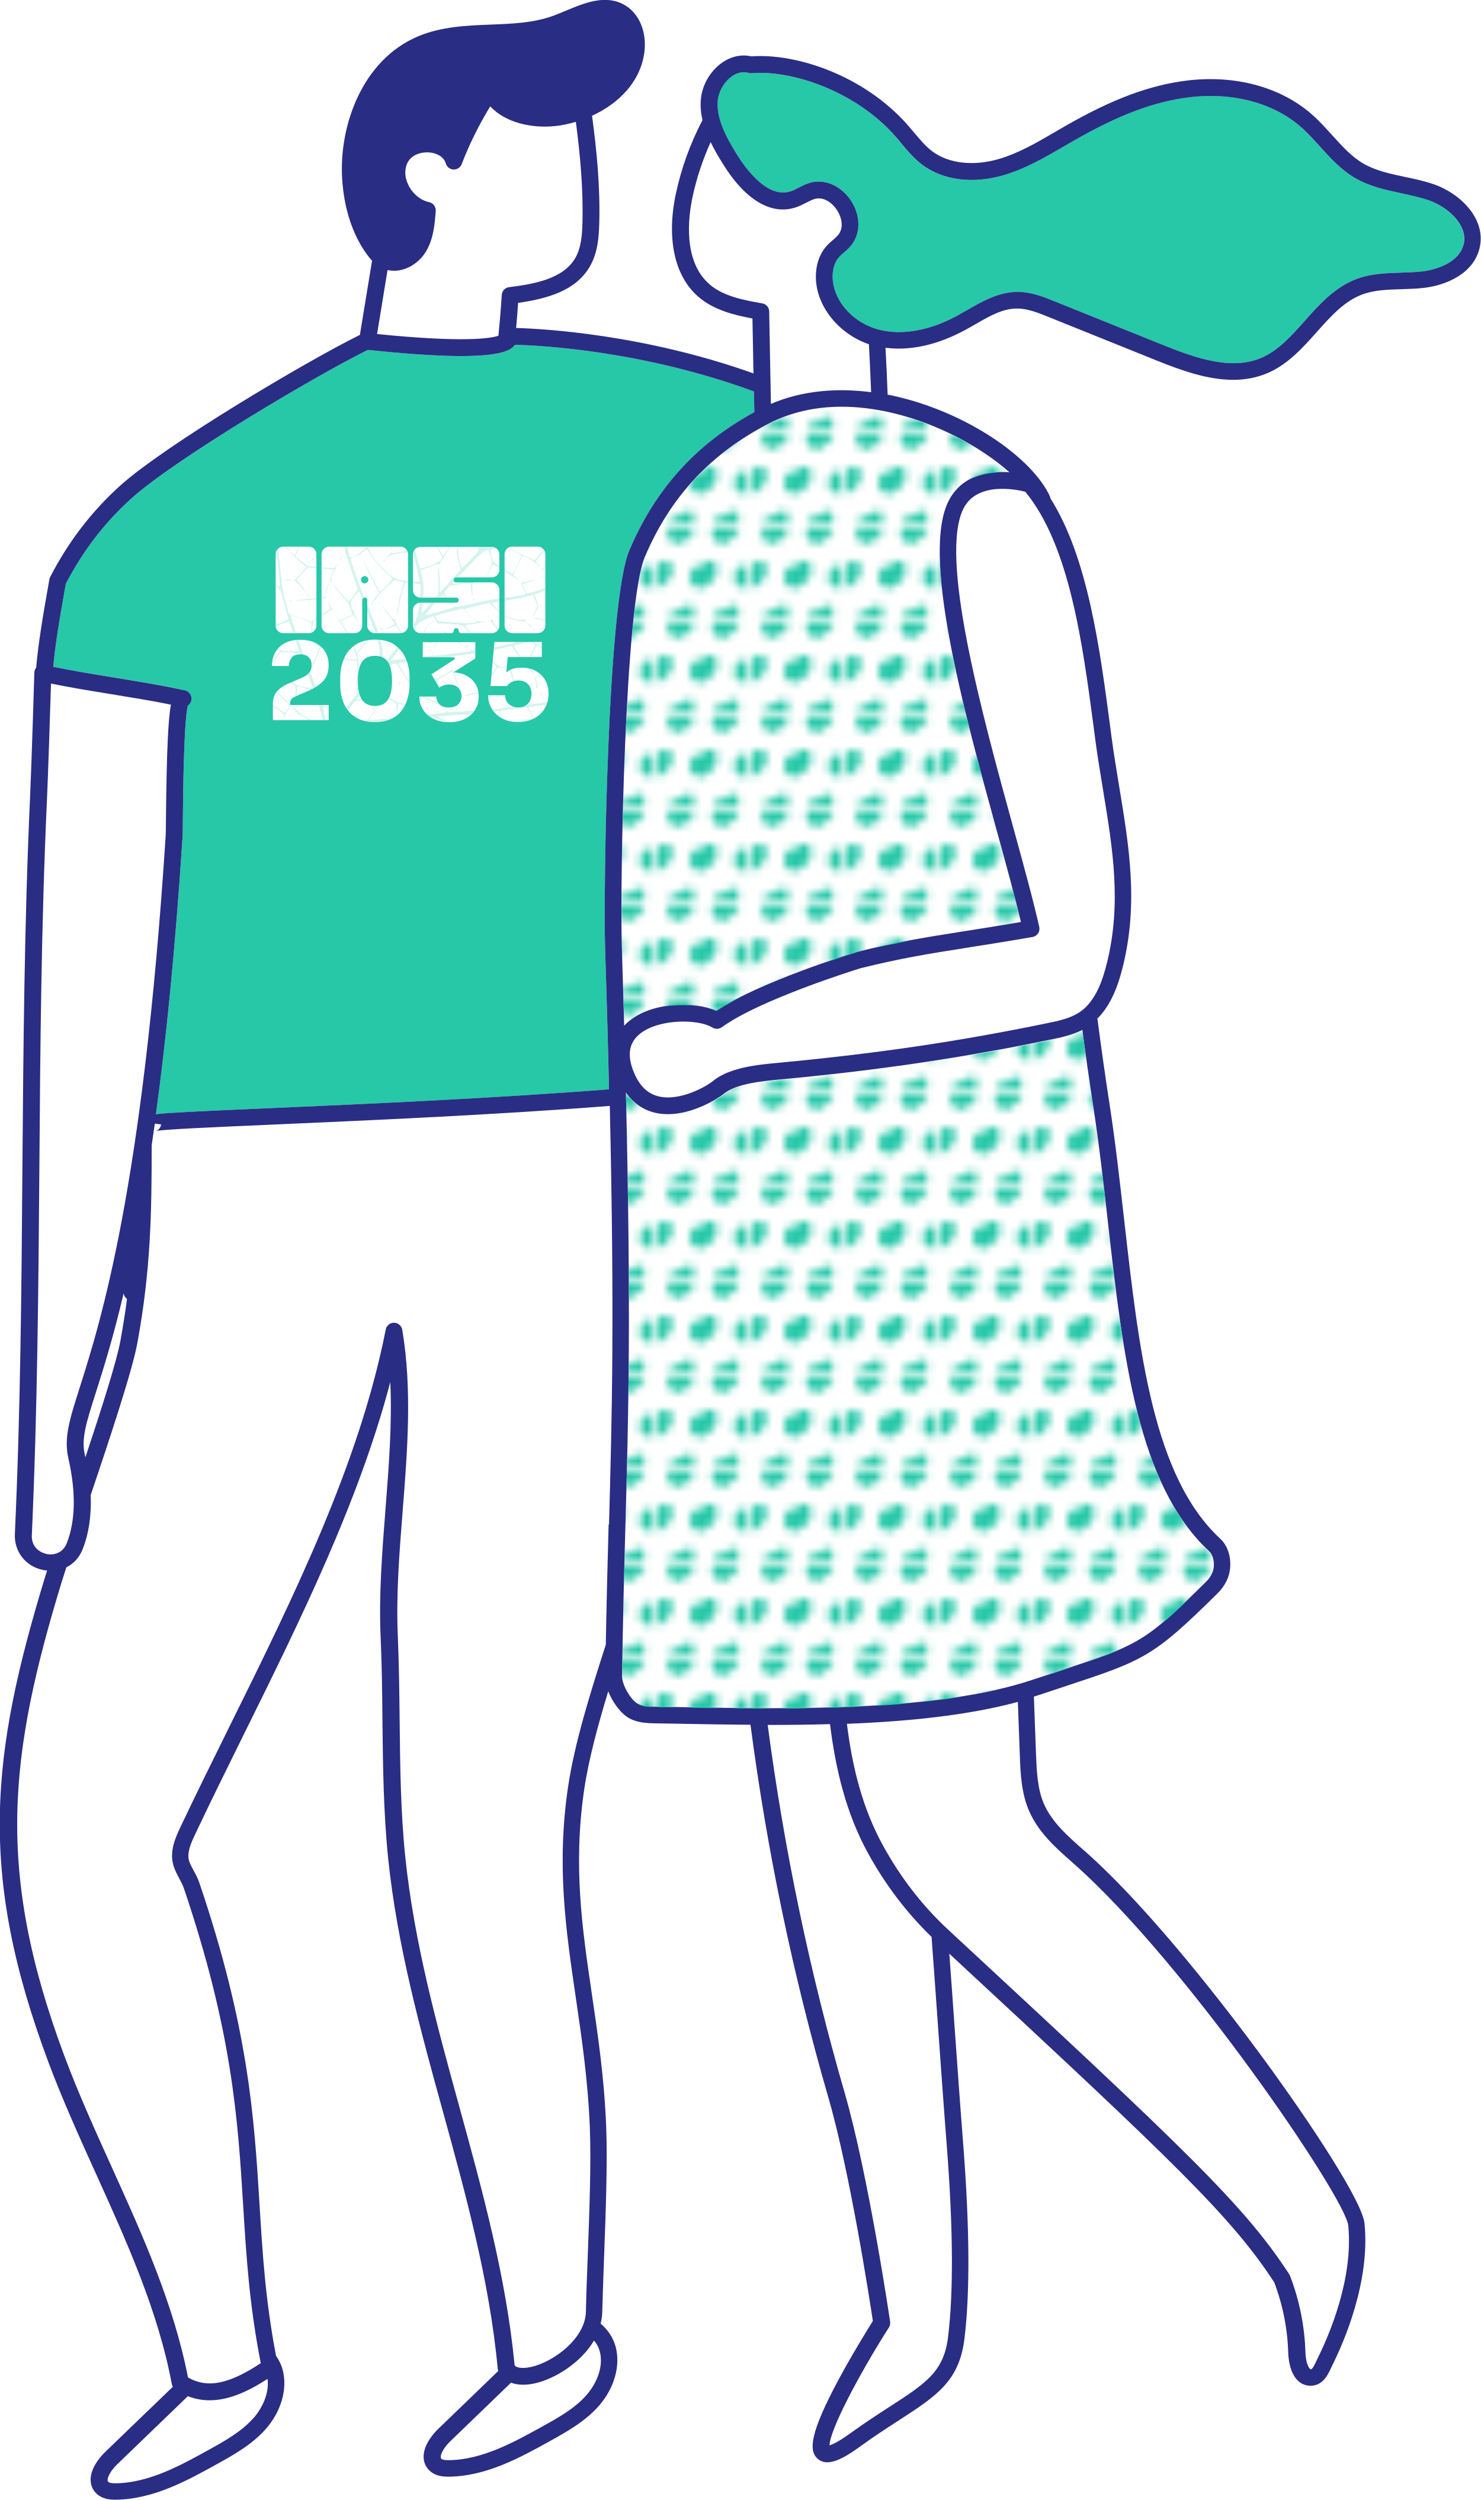 <svg xmlns="http://www.w3.org/2000/svg" xmlns:xlink="http://www.w3.org/1999/xlink" id="Layer_2" data-name="Layer 2" viewBox="0 0 188.44 318.09"><defs><style>      .cls-1 {        fill: none;      }      .cls-2 {        fill: #2a2d84;      }      .cls-3 {        fill: #26c8a8;      }      .cls-4 {        clip-path: url(#clippath-1);      }      .cls-5 {        fill: #fff;      }      .cls-6 {        opacity: .2;      }      .cls-7 {        fill: url(#New_Pattern);      }      .cls-8 {        clip-path: url(#clippath);      }    </style><pattern id="New_Pattern" data-name="New Pattern" x="0" y="0" width="11.34" height="11.34" patternTransform="translate(-636.21 -484.61)" patternUnits="userSpaceOnUse" viewBox="0 0 11.34 11.34"><g><rect class="cls-1" x="0" y="0" width="11.34" height="11.34"></rect><path class="cls-3" d="M10.14,10.42s-.09-.07-.14-.08l.07-.07c.14-.14.14-.36,0-.49-.14-.14-.36-.14-.49,0l-.07.07c-.02-.05-.04-.1-.08-.14-.14-.14-.36-.14-.49,0l-.69.69c-.02-.05-.04-.1-.08-.14-.14-.14-.36-.14-.49,0,0,0-.6.62-.62.64-.17.23-.28.51-.28.82,0,.75.61,1.36,1.36,1.36.38,0,.73-.16.98-.42l1.02-1.02c.14-.14.14-.36,0-.49-.04-.04-.09-.07-.14-.08l.15-.15c.14-.14.14-.36,0-.49Z"></path><path class="cls-3" d="M4.47,10.42s-.09-.07-.14-.08l.07-.07c.14-.14.14-.36,0-.49-.14-.14-.36-.14-.49,0l-.07.07c-.02-.05-.04-.1-.08-.14-.14-.14-.36-.14-.49,0l-.69.69c-.02-.05-.04-.1-.08-.14-.14-.14-.36-.14-.49,0,0,0-.6.62-.62.64-.17.23-.28.51-.28.82,0,.75.61,1.36,1.36,1.36.38,0,.73-.16.98-.42l1.02-1.02c.14-.14.14-.36,0-.49-.04-.04-.09-.07-.14-.08l.15-.15c.14-.14.14-.36,0-.49Z"></path><path class="cls-3" d="M12.97,4.75s-.09-.07-.14-.08l.07-.07c.14-.14.14-.36,0-.49-.14-.14-.36-.14-.49,0l-.07.07c-.02-.05-.04-.1-.08-.14-.14-.14-.36-.14-.49,0l-.69.69c-.02-.05-.04-.1-.08-.14-.14-.14-.36-.14-.49,0,0,0-.6.62-.62.64-.17.23-.28.51-.28.82,0,.75.61,1.36,1.36,1.36.38,0,.73-.16.98-.42l1.02-1.02c.14-.14.14-.36,0-.49-.04-.04-.09-.07-.14-.08l.15-.15c.14-.14.14-.36,0-.49Z"></path><path class="cls-3" d="M7.3,4.75s-.09-.07-.14-.08l.07-.07c.14-.14.14-.36,0-.49-.14-.14-.36-.14-.49,0l-.07.07c-.02-.05-.04-.1-.08-.14-.14-.14-.36-.14-.49,0l-.69.69c-.02-.05-.04-.1-.08-.14-.14-.14-.36-.14-.49,0,0,0-.6.62-.62.64-.17.23-.28.51-.28.82,0,.75.61,1.36,1.36,1.36.38,0,.73-.16.98-.42l1.02-1.02c.14-.14.14-.36,0-.49-.04-.04-.09-.07-.14-.08l.15-.15c.14-.14.14-.36,0-.49Z"></path><path class="cls-3" d="M1.63,4.75s-.09-.07-.14-.08l.07-.07c.14-.14.14-.36,0-.49-.14-.14-.36-.14-.49,0l-.07.07c-.02-.05-.04-.1-.08-.14-.14-.14-.36-.14-.49,0l-.69.69c-.02-.05-.04-.1-.08-.14-.14-.14-.36-.14-.49,0,0,0-.6.62-.62.64-.17.23-.28.51-.28.82,0,.75.61,1.36,1.36,1.36.38,0,.73-.16.98-.42l1.02-1.02c.14-.14.14-.36,0-.49-.04-.04-.09-.07-.14-.08l.15-.15c.14-.14.14-.36,0-.49Z"></path><path class="cls-3" d="M10.14-.92s-.09-.07-.14-.08l.07-.07c.14-.14.14-.36,0-.49-.14-.14-.36-.14-.49,0l-.07.07c-.02-.05-.04-.1-.08-.14-.14-.14-.36-.14-.49,0l-.69.69c-.02-.05-.04-.1-.08-.14-.14-.14-.36-.14-.49,0,0,0-.6.62-.62.64-.17.23-.28.51-.28.82,0,.75.61,1.36,1.36,1.36.38,0,.73-.16.98-.42l1.02-1.02c.14-.14.14-.36,0-.49-.04-.04-.09-.07-.14-.08l.15-.15c.14-.14.14-.36,0-.49Z"></path><path class="cls-3" d="M4.47-.92s-.09-.07-.14-.08l.07-.07c.14-.14.14-.36,0-.49-.14-.14-.36-.14-.49,0l-.07.07c-.02-.05-.04-.1-.08-.14-.14-.14-.36-.14-.49,0l-.69.69c-.02-.05-.04-.1-.08-.14-.14-.14-.36-.14-.49,0,0,0-.6.62-.62.64-.17.23-.28.51-.28.82,0,.75.61,1.36,1.36,1.36.38,0,.73-.16.98-.42l1.02-1.02c.14-.14.14-.36,0-.49-.04-.04-.09-.07-.14-.08l.15-.15c.14-.14.14-.36,0-.49Z"></path></g></pattern><clipPath id="clippath"><path class="cls-1" d="M50.2,82.03c-.65-.44-1.48-.65-2.48-.65s-1.84.22-2.49.65c-.65.44-1.14,1.02-1.46,1.76-.32.73-.48,1.56-.48,2.46v.79c0,.64.08,1.26.24,1.84.16.58.42,1.1.78,1.55.35.45.81.8,1.37,1.06.56.26,1.24.39,2.03.39s1.46-.13,2.02-.39,1.01-.61,1.36-1.06c.35-.45.61-.97.77-1.55.17-.59.25-1.2.25-1.84v-.79c0-.91-.16-1.73-.48-2.46-.32-.73-.8-1.32-1.45-1.76ZM49.35,89.05c-.35.51-.9.77-1.63.77s-1.3-.26-1.65-.78c-.36-.52-.54-1.32-.54-2.41s.18-1.94.54-2.44c.36-.5.91-.75,1.65-.75s1.26.25,1.62.75.54,1.32.54,2.46c0,1.08-.18,1.88-.53,2.39ZM57.97,89.83c-.24.13-.52.19-.85.19-.51,0-.9-.13-1.18-.39-.28-.26-.42-.6-.42-1.01h-2.16c0,.62.15,1.17.46,1.66.3.49.74.88,1.31,1.17.57.29,1.24.44,2.01.44s1.45-.14,2.01-.42c.56-.28.99-.66,1.29-1.14.3-.48.46-1.02.46-1.63v-.16c0-.61-.15-1.14-.46-1.6s-.73-.81-1.29-1.07c-.41-.19-.91-.28-1.44-.33l2.77-1.76v-2.08h-6.69v1.92h3.99l.12.22-3.01,1.96,1.01,1.7c.14-.12.32-.22.52-.29.2-.08.44-.12.71-.12.5,0,.89.14,1.17.41.28.28.42.63.42,1.07,0,.28-.06.53-.19.76s-.31.4-.55.52ZM53.52,80.56h3.89c.09,0,.17-.03.23-.09.06-.06.09-.14.09-.23h0c0-.09.03-.17.09-.23.06-.06.14-.09.23-.09h0c.09,0,.17.03.23.09.06.06.09.14.09.23h0c0,.09.03.17.09.23.06.06.14.09.23.09h3.89c.26,0,.5-.1.68-.28.18-.18.28-.43.28-.68v-4.54c0-.26-.1-.5-.28-.68-.18-.18-.43-.28-.68-.28h-4.54c-.09,0-.17-.03-.23-.09-.06-.06-.09-.14-.09-.23h0c0-.09.03-.17.09-.23.06-.06.14-.09.23-.09h4.54c.26,0,.5-.1.68-.28.18-.18.28-.43.28-.68v-1.95c0-.53-.43-.97-.97-.97h-9.07c-.26,0-.5.1-.68.28-.18.18-.28.43-.28.68v4.54c0,.26.1.5.28.68.18.18.43.28.68.28h4.54c.09,0,.17.03.23.09.06.06.09.14.09.23h0c0,.09-.03.17-.09.23s-.14.09-.23.09h-4.54c-.26,0-.5.1-.68.28-.18.18-.28.43-.28.68v1.95c0,.26.1.5.28.68.18.18.43.28.68.28ZM65.17,80.56h3.25c.53,0,.97-.43.97-.97v-9.07c0-.53-.43-.97-.97-.97h-3.25c-.53,0-.97.43-.97.97v9.07c0,.53.43.97.97.97ZM37.13,83.64c.24-.26.6-.39,1.08-.39s.82.13,1.07.38c.25.25.37.58.37.98s-.1.71-.3.97c-.2.25-.5.47-.9.64l-1.61.69c-.51.22-.92.45-1.23.7-.31.25-.54.53-.68.85-.14.32-.21.69-.21,1.12v2.04h7.1v-1.92h-4.91v-.23c0-.22.06-.39.17-.52s.31-.25.58-.37l1.59-.69c.87-.38,1.51-.82,1.93-1.31.42-.49.63-1.12.63-1.88v-.16c0-.59-.14-1.12-.42-1.59-.28-.47-.68-.85-1.21-1.13-.53-.28-1.19-.42-1.98-.42s-1.46.15-1.99.44c-.53.29-.93.69-1.2,1.19-.27.5-.41,1.07-.41,1.71h2.16c0-.45.12-.81.37-1.08ZM41.87,80.56h3.25c.53,0,.97-.43.97-.97v-3.24c0-.09.03-.17.09-.23.06-.06.14-.09.23-.09h0c.09,0,.17.03.23.09.06.06.09.14.09.23v3.24c0,.53.43.97.97.97h3.25c.53,0,.97-.43.97-.97v-9.07c0-.53-.43-.97-.97-.97h-9.07c-.53,0-.97.43-.97.97v9.07c0,.53.43.97.97.97ZM46.4,73.3c.26,0,.47.21.47.46s-.21.47-.47.47-.47-.21-.47-.47.21-.46.47-.46ZM36.04,80.56h3.25c.53,0,.97-.43.97-.97v-9.07c0-.53-.43-.97-.97-.97h-3.25c-.53,0-.97.43-.97.97v9.07c0,.53.43.97.97.97ZM69.39,86.57c-.28-.49-.67-.89-1.18-1.18-.51-.29-1.13-.44-1.86-.44-.63,0-1.13.11-1.52.33-.15.08-.28.18-.41.28l.18-1.96h4.34v-1.92h-6.03l-.5,5.61h2.1c.13-.21.32-.38.58-.51.26-.13.56-.2.88-.2.35,0,.65.07.9.22.24.15.43.35.56.61s.2.56.2.89-.07.62-.2.88-.32.46-.57.61c-.25.15-.56.22-.92.22-.33,0-.62-.07-.87-.2s-.45-.31-.59-.54-.21-.5-.21-.81h-2.16c0,.63.15,1.21.46,1.72.31.51.75.92,1.32,1.23.57.31,1.25.46,2.04.46s1.53-.17,2.1-.5c.58-.33,1.01-.76,1.31-1.29.3-.53.45-1.09.45-1.7v-.18c0-.61-.14-1.16-.42-1.65Z"></path></clipPath><clipPath id="clippath-1"><path class="cls-3" d="M34.86,66.32l.08.02-.06-.02h-.02ZM35.1,66.32c-.02,1.59.1,3.63.38,6.58.21,2.2.26,2.14-.69,1-.05-.06-.15-.23-.21-.33v.35c.07.04.34.31.62.64l.51.6.46,1.62c.25.89.48,1.71.51,1.83.05.2,0,.23-.64.53-.77.35-.74.37-.93-.46-.05-.21-.28-.9-.51-1.54,0-.03-.01-.04-.02-.06v.3c.25.75.51,1.63.56,1.98.01.09-.15.34-.36.57-.13.13-.14.18-.2.26v.05c.07-.06.13-.1.25-.23.29-.32.45-.42,1.12-.68.43-.17.8-.3.82-.29.04.02,1.16,3.31,1.24,3.66.05.21.02.21-1.12.16-1.04-.05-1.25-.09-1.89-.41-.19-.09-.27-.15-.43-.24v.13c.16.09.33.18.49.25l.58.26-.13.21c-.07.12-.33.46-.56.76-.14.18-.25.3-.37.41v.2c.04-.06.28-.36.6-.75l.62-.77,1.01.07c.55.04,1,.11,1,.16,0,.05.06.03.15-.04.16-.13.17-.11.34.4.1.29.48,1.31.85,2.26.37.95.68,1.78.69,1.85.02.15-2.46-.5-2.53-.66-.03-.06.07-.59.22-1.2.24-.98.38-2.03.26-1.98-.02.01-.05.22-.06.47-.02.42-.55,2.52-.65,2.56-.02.01-.16-.03-.31-.09-.14-.06-.03.03.26.2.28.17.53.33.54.35.01.02.04.59.06,1.25.02.66.07,1.33.11,1.49l.07.28-.02-.3c-.06-.84-.03-2.64.04-2.68.05-.02.55.11,1.11.28.97.31,1.03.34,1.18.68.19.41.7,2.25.92,3.28l.15.7-.49-.17c-.69-.24-2.18-.99-2.56-1.29-.18-.14-.31-.3-.3-.37,0-.07-.01-.08-.04-.03-.06.1-.6-.4-1.97-1.81-.38-.39-.83-.81-1.22-1.16v.13c.65.59,2.2,2.12,2.26,2.25,0,0-.12.22-.27.48l-.27.47-.31-.16c-.17-.09-.51-.31-.74-.49-.13-.1-.42-.27-.67-.43v.13c.73.47,1.54,1.03,1.57,1.11.04.09-.56,1.17-.86,1.54-.15.18-.19.27-.1.2.23-.17,1.62.38,2.69,1.06.75.47.79.52.92.94.22.73.2.75-.78.56-.81-.16-1.54-.18-1.59-.04-.01.03.15.03.35,0,.2-.03.49-.02.64.02l.27.06.02.9c.02.68-.03,1.01-.2,1.35-.42.86-.5,1.05-.27.67.56-.96.59-1.03.59-1.94,0-.5.02-.92.04-.93.02,0,.26.03.55.09.43.09.52.14.57.34.03.13.16.52.28.88l.23.64-.71,1.2c-.95,1.61-1.02,1.72-1.16,1.7-.17-.02-.74-1.31-.67-1.51.04-.13.04-.14-.03-.06h0c-.06.08-.14-.03-.33-.48-.14-.33-.44-1.05-.68-1.61-.41-.97-.43-1.02-.26-1.14.17-.12.17-.12-.04-.04l-.21.08-.42-1.09c-.19-.49-.33-.84-.42-1.04v1.16l.37.83c.29.66.72,1.67.95,2.26.41,1.03.41,1.06.23,1.18-.1.07-.57.17-1.03.23-.28.04-.37.06-.53.1v.07c.48-.04,1.34-.17,1.54-.27l.3-.14.34.75c.59,1.3.6,1.38.13,2.11-.02.04-.03.04-.06.08h.53c.17-.23.3-.39.34-.41.22-.1,1.64-.03,1.69.08.01.03.04.21.07.32h.15c-.01-.1-.03-.18-.05-.3,0-.08.47-.11,1.51-.07l1.52.05.21.32h.18c-.08-.15-.13-.27-.1-.28.07-.03.77,0,2.56.09l1.4.08.02.11h.13l-.02-.14,1.06-.06,1.06-.06.26.25h.22c-.11-.13-.19-.23-.16-.24.04-.02.73-.1,1.55-.19,1.01-.11,1.7-.24,2.16-.4q.96-.35.91.46c0,.15-.02.27-.03.37h.13l.03-.43c.02-.33.06-.64.07-.7.05-.18,2.94-.84,3.01-.69.06.13-.15,1.17-.34,1.82h.09c.12-.36.24-.79.32-1.27.06-.36.15-.57.27-.63.16-.08,2.36-.03,2.59.05.18.07-.29,1.04-.84,1.85h.3c-.01-.14.09-.28.22-.53l.31-.57.75.36c.34.17.87.47,1.31.74h.19c-.55-.32-1.15-.65-1.47-.8l-.8-.38.14-.34.13-.34,1.3.02c2.46.04,2.94.07,2.95.2,0,.07.04.27.09.44.06.23.03.38-.11.52l-.19.2.21-.15c.21-.15.21-.14.28.22.02.12.09.27.14.42h.09c-.14-.53-.36-1.4-.39-1.58-.02-.15.03-.17.58-.15.81.03,1.44-.05,2.38-.3.82-.21.95-.19,1.13.18.06.13.15.27.2.32.06.06-.05.29-.32.63-.2.27-.43.64-.56.89h.08c.17-.27.43-.65.61-.88l.36-.44.56.2v-.14c-.45-.21-.63-.35-.83-.66l-.26-.42.36-.1c.09-.03.46-.16.72-.24v-.25c-1.39.48-2.68.82-3.44.91l-.48.05-.2-.5-.2-.5.71-.5c.66-.47.67-.48.17-.2-1.05.59-.9.62-1.24-.18-.16-.38-.29-.83-.29-.98,0-.25-.05-.35-.54-.86-.3-.32-.7-.68-.88-.81-.18-.13-.34-.28-.36-.34-.04-.12-.29-1.54-.28-1.57,0-.01.31-.05.68-.09.62-.06.72-.04,1.26.27.32.19.89.5,1.25.69l.67.34-.24.26c-.13.14-.32.33-.41.42-.24.22-1.08,1.26-1.05,1.32.01.02.19-.17.4-.43.47-.59,1.41-1.51,1.52-1.5.24.03.94.55,1.29.95.22.26.37.4.34.32-.15-.36-.92-1.1-1.29-1.22-.55-.19-2.84-1.44-2.9-1.58-.04-.1-.08-.95-.04-1.17,0-.03.16,0,.34.06.66.22,1.02.19,3.06-.23.23-.05.28,0,.53.42.15.26.36.6.46.76.18.28.18.29-.29.85-.26.31-.45.58-.43.59.03,0,.25-.23.5-.53.25-.3.48-.52.52-.48.03.03.44.34.84.63v-.13c-.3-.22-.68-.51-.7-.53-.09-.09,0-.11.43-.11.06,0,.18-.04.27-.06v-.11c-.32.07-.78.11-.87.06-.04-.03-.41-.62-.81-1.31-.74-1.27-.93-1.64-.88-1.66.09-.04,2.43-.38,2.48-.36.03.01.07.36.08.77v-1.05c-.08.01-.16.02-.23.01-.06,0-.19.01-.29.04-.1.03-.91.15-1.81.26-.89.12-2.08.28-2.64.37-1.66.26-2.86.37-2.96.28-.1-.1-.29-1.12-.43-2.37-.06-.49-.04-.8.04-.87.12-.1.11-.1-.03-.05-.1.04-.19-.01-.25-.15-.05-.11-.39-.45-.76-.74-.63-.5-1.08-.69-1.88-.76-.34-.03-.05.07.44.15.3.05.69.18.87.29.45.27,1.17.96,1.31,1.25.17.36.16.97,0,.98-.3.02-2.06.44-2.08.49-.01.03.24,0,.57-.08.85-.21,1.61-.29,1.66-.19.1.22.33,2.04.26,2.07-.04.02-.87.09-1.85.15-.97.06-1.98.13-2.25.15-.3.02-.5-.01-.54-.1-.05-.11-.07-.11-.09.01-.02.12-.41.19-2,.36-1.09.11-2.04.21-2.11.22-.11.02-.13-.01-.09-.18.04-.19.04-.19-.06.02-.1.21-.16.23-1,.32-.49.05-.92.07-.96.03-.04-.04-.09-.03-.11,0-.04.07-3.13.34-3.5.31-.12-.01-.08-.12.2-.46.3-.37.39-.58.48-1.22l.11-.77.67-.31c.48-.22.68-.28.72-.2.03.06.32.28.66.5l.61.39.03.76c.03,1.01.12,1.02.11.02,0-.43.02-.79.05-.81.03-.02.12,0,.2.04.08.04.39.11.69.16.3.05.41.05.24,0-.17-.05-.58-.17-.91-.26-.49-.14-1.52-.73-1.61-.92,0-.02.15-.19.35-.38.47-.44.4-.49-.08-.06-.2.17-.67.46-1.06.64-.67.3-.75.32-1.88.29h0c-.65-.01-1.19-.04-1.2-.06-.03-.06,2.14-2.57,2.96-3.43.43-.46,1.9-1.26,2.08-1.14.06.04.39.55.73,1.12.42.7.82,1.26,1.24,1.72.89.96.97,1.17.69,1.97-.2.57-.26.65-.46.65-.22,0-.22,0,0,.05.22.06.23.06.13.4-.05.19.06-.13.26-.71l.36-1.05,1.09.45c.6.25,1.31.62,1.59.82.28.2.49.33.47.29-.04-.08-.87-.73-.98-.76-.04-.01-.55-.23-1.14-.5-.9-.4-1.09-.53-1.21-.78-.08-.16-.36-.53-.63-.82-.61-.63-.63-.67-.33-.66.22,0,.22,0,.01-.05-.12-.03-.26-.05-.31-.05-.1,0-1.27-1.97-1.23-2.08.03-.08,2.57-.41,2.79-.36.07.02.32.4.56.84.24.45.59,1,.79,1.21s.34.42.33.45c-.03.08-.89.16-1.52.15-.37,0-.44,0-.26.05.22.05,1.44,0,1.92-.07.15-.02.79.86.86,1.19.06.25.06.26.07.02,0-.19-.07-.36-.34-.72-.19-.26-.33-.52-.31-.57.05-.12,1.78-1.15,1.91-1.13.08.01.37.68.67,1.6.15.43.16,1.02.06,1.92l-.04.33.08-.3c.22-.78.16-1.47-.2-2.53-.19-.56-.55-1.44-.79-1.95-.4-.86-.42-.93-.26-.96.1-.01,1.12-.15,2.27-.31l2.09-.28.92.92c.67.67.9.95.85,1.03-.24.39-.88,1.21-1.12,1.42-.15.14-.26.26-.23.27.1.04.84-.73,1.17-1.21l.34-.48.64-.03c.35-.02.69-.05.74-.07.12-.05.1-.09.27.68.08.35.26.96.39,1.34.13.38.23.72.21.75-.06.09-1.49.47-2.1.56-.3.04-.56.11-.57.14-.02.06,1.16-.13,2.08-.34l.6-.14-.29,1.02c-.16.56-.22.84-.13.63.09-.21.24-.72.35-1.12.1-.4.23-.75.28-.78.06-.02.52-.05,1.03-.05.51,0,.93-.03.94-.05,0-.02-.45-.05-1.03-.05-.87,0-1.06-.04-1.13-.2-.12-.26-.53-1.79-.59-2.17-.05-.31-.05-.31-.56-.25-.96.11-1.06.06-2.2-1.1l-.67-.68.26-.07c.14-.04.94-.23,1.77-.42l1.52-.35.55.81c.3.44.89,1.21,1.31,1.71.42.5.82.97.88,1.05.07.08.03-.04-.09-.27-.12-.23-.25-.43-.3-.44-.15-.03-1-1.09-1.6-1.99-.52-.78-.56-.87-.44-.92.16-.07,2.07-.55,2.11-.52.01,0,.14.1.29.19l.27.18-.2.55c-.11.3-.33.76-.49,1-.16.25-.28.47-.27.49.05.1.58-.75.82-1.32.15-.35.29-.62.31-.61.21.1.89.56,1.47.97v-.21c-.2-.1-.55-.3-.92-.56-1.11-.75-1.07-.71-.92-.78.23-.1.99-.27,1.84-.44v-.28c-.09.02-.18.03-.26.05-1.33.28-1.22.26-2.54.58-1.13.28-.98.3-2.34-.41-.85-.45-1.23-.81-1.73-1.64-.22-.36-.24-.44-.12-.53.07-.06,0-.05-.17.02-.17.07-.25.14-.19.15.1.02.79.96,1.06,1.45.06.12-.02.26-.36.59-.41.4-1.09,1.34-1.04,1.44.01.02.11-.1.21-.27.25-.41.69-.92,1.1-1.28l.33-.29,1.02.51c.61.31.97.53.89.57-.07.03-.86.23-1.75.44-1.82.43-3.63.72-3.73.61-.04-.04-.19-.13-.33-.19l-.26-.12.25.17c.14.09.21.19.17.21-.05.02-1.14.17-2.44.33h0c-1.3.16-2.39.27-2.44.26-.05-.02,0-.36.09-.76.15-.59.27-.83.67-1.31.78-.93.74-.91,1.21-.5.43.37,1.77,1.25,1.85,1.22.02-.01-.25-.2-.6-.43-1.17-.75-2.18-1.67-2.43-2.21-.08-.18.02-.18,1.3-.08.76.06,1.46.12,1.55.14.09.02.47.36.85.77.73.79,1.14,1.05,1.96,1.23.39.09.36.07-.15-.09-.35-.11-.78-.31-.94-.44-.32-.25-1.17-1.18-1.25-1.36-.03-.08.27-.15,1-.25.58-.08,1.2-.18,1.38-.23.25-.07.22-.08-.14-.03-.42.05-.53.01-1.12-.39-.57-.38-1.29-1.1-1.24-1.23.02-.04,3.16-.79,3.23-.77.04.02,1.2,1.18,1.29,1.31.03.04.09.09.12.1.03.01.24.14.47.28.43.27,1.38.54,2,.57.21,0,.47.09.58.17.18.14.19.14.06-.01-.11-.14-.09-.19.09-.31.19-.13.18-.13-.09-.02-.2.08-.56.09-.98.03-.86-.13-1.33-.29-1.82-.64-.42-.3-1.49-1.39-1.45-1.49.01-.03.62-.14,1.35-.24,1.49-.2,3.26-.56,3.62-.72l.24-.11.31.67c.36.78.35.94-.09,1.62-.17.26-.3.5-.29.52.02.05.22-.25.57-.85.24-.41.23-.48-.07-1.37l-.21-.61.6-.21c.73-.25.95-.34,1.14-.21v-.51s-.06.02-.09.03c-.77.3-2.04.71-2.43.78-.2.04-.24,0-.49-.56l-.28-.6.57-.19c1.24-.41,1.49-.54.53-.27-.56.16-1.08.28-1.15.27-.11-.02-.06.15.2.72l.34.74-.26.06c-.93.2-1.43.27-3.44.54-.57.08-1.4.22-1.83.32-.43.1-.85.19-.94.2-.08,0-.18.02-.21.05-.13.09-2.21.49-2.26.43-.03-.03-.1-.02-.15.03-.05.05-.65.23-1.34.41-.69.18-1.51.4-1.82.51-.31.1-.58.16-.59.12-.03-.07.14-.28,1.35-1.69.48-.56.89-1.01.91-1,.02,0,.34.36.71.78.8.89.95.96.2.08-.92-1.08-.88-.95-.46-1.45l.38-.44.9-.17c.5-.09,1.11-.17,1.37-.17h.46s.03.61.03.61c.02.34.07.75.11.92.05.17.06,0,.03-.38-.08-1.02-.03-1.21.33-1.3,1.17-.31,2.14-.24,2.59.18.15.14.25.2.22.13-.1-.23-.61-.51-1.02-.57-.22-.03-.41-.08-.43-.12-.04-.09.84-1.85.93-1.86.13,0,2.27,1.26,2.79,1.66.56.42.67.42.14,0-.18-.14-.34-.3-.36-.34-.02-.05.15-.41.38-.82.23-.4.5-.94.6-1.19l.18-.45.37.13c.53.19,1.05.51,1.55.98.24.22.41.36.39.3-.03-.06-.17-.22-.32-.36-.25-.23-.26-.27-.17-.43.13-.24.93-1.23.97-1.2,0,0,.32.22.51.35v-.14l-.45-.35.04-.45c.02-.25.01-.46-.02-.47-.03-.01-.05.11-.05.28,0,.17-.03.4-.08.51-.12.28-1.17,1.54-1.21,1.46-.02-.04-.53-.28-1.15-.54-1.02-.43-2.15-1.05-2.11-1.16,0-.03.74-.19,1.63-.37.89-.18,2.14-.47,2.8-.64l.6-.15v-.34c-.14,0-.21-.03-.27-.1-.15-.18-.15-.18-.07.01.04.11.07.2.05.21-.09.04-2.4.56-2.74.62-.22.04-.5.09-.63.13-.13.03-.97.19-1.87.34h0c-1.66.28-2.21.32-2.1.16.03-.05.59-.63,1.24-1.3.84-.86,1.22-1.19,1.3-1.15.38.19,1.08.85,1.31,1.23l.27.45-.19-.44c-.14-.34-.32-.55-.78-.93-.33-.27-.58-.52-.57-.55.01-.03.19-.16.4-.29.07-.04.15-.08.23-.11h-.69c-.08.07-.35.35-.36.36-.07.03-.16.03-.2,0-.02-.01-.02-.18-.01-.37h-.18s0,.05,0,.08c-.04.63-.3,1.05-1.31,2.06-.71.71-1.03.98-1.14.95h0c-.14-.04-.4-.56-.61-1.21-.05-.15-.22-.67-.38-1.16-.11-.33-.17-.56-.2-.73h-.39c.09.34.17.69.25.95.17.53.28.98.25,1-.03.02-.36-.04-.74-.12-.79-.17-1.8-.57-2.01-.8-.12-.13-.12-.52-.03-1.03h-.12c-.01.07-.03.15-.04.2-.04.28-.09.52-.12.54-.04.02-.35-.33-.7-.74h-.12c.48.55,1.02,1.11,1.29,1.26.25.15.25.16.16.44l-.1.29.12-.25c.12-.25.12-.25.59-.07.26.1.79.24,1.19.32.68.13.72.16.88.5.21.48.33,1.06.25,1.27-.08.23-2.03,2.21-2.1,2.14-.17-.17-.52-1.8-.47-2.23.06-.6-.02-.6-.11,0-.05.32,0,.72.19,1.43.14.54.26,1.01.25,1.03-.01.03-2.31,2.58-2.6,2.89-.05.05-.08-.28-.07-.74.02-.46,0-1.08-.04-1.38-.04-.3-.06-.68-.06-.86,0-.28,0-.29-.05-.09-.03.12-.04.43-.01.68.02.25.03.96.01,1.56l-.03,1.11-.98,1.15c-.54.63-1.01,1.16-1.05,1.18-.12.06-.11-.1.04-1.34.17-1.43.13-2.51-.14-3.48-.17-.63-.17-.68.03-.71.12-.01.66-.2,1.2-.42.67-.27.98-.36.97-.28,0,.07.06-.01.16-.17.1-.16.35-.52.56-.81.35-.48,1.29-2.3,1.24-2.41-.01-.03-.16.25-.33.62-.32.69-.88,1.67-1,1.72-.04.02-.18-.14-.31-.35-.13-.21-.64-1-1.13-1.75l-.89-1.36-1.53-.55.73.29.73.29.9,1.41c1.52,2.37,1.41,2.14,1.18,2.48-.24.35-1.11.79-2.08,1.04l-.6.16-.14-.47c-.29-.95-.85-3.46-1.27-5.55h-.36s-.11.03-.22,0h-.45c.37.17.7.34.73.39.05.1.73,3.21.72,3.27,0,.01-.42.08-.93.15-.51.07-1.11.16-1.33.2-.32.06-.41.04-.43-.1-.02-.16-.02-.16-.05.02-.02.11-.17.31-.33.45-.17.14-.28.26-.26.27.03.01.17-.08.33-.21.21-.17.42-.26.84-.33.57-.1,2.1-.28,2.18-.26.07.02.97,3.71.93,3.82-.04.13-2.31-.12-2.95-.33-.39-.13-.66-.33-1.34-.98-1.29-1.25-1.77-1.86-2.28-2.95-.24-.52-.38-.77-.3-.57l.14.38-.48.43c-.27.24-.64.51-.84.61l-.35.18.37-.1c.2-.06.4-.14.44-.19.07-.09.7-.62.8-.68.03-.02.19.2.36.48.41.69,1.34,1.8,2.21,2.61.39.37.73.69.76.73.06.08-1.52,1.71-1.61,1.65-.03-.02-.47-.81-.96-1.76-1.29-2.45-1.43-2.68-.6-.98.4.82.9,1.81,1.12,2.21l.39.72-.24.18c-.22.16-.91,1.25-.86,1.35.01.03.13-.15.26-.38.15-.28.28-.41.34-.36.06.04.09,0,.07-.11-.02-.13.27-.46,1.13-1.27l1.16-1.09.6.12c.33.06.61.13.62.15,0,.02-.12.51-.29,1.09-.17.58-.32,1.19-.32,1.37-.02.35-.16,1.02-.35,1.68-.07.24-.02.14.1-.2.12-.35.27-.96.33-1.36.11-.73.63-2.48.76-2.53.16-.07,1.84.15,1.89.26.09.2-.01,1.95-.18,2.98-.2,1.25-.43,1.78-1.24,2.85l-.63.84-.16-.25c-.74-1.15-1.04-1.72-1-1.87.03-.12.02-.14-.06-.06-.07.08-.25-.09-.7-.68-.33-.43-.61-.75-.62-.72-.01.03.26.41.61.85.89,1.13.88,1.04.1,1.42l-.66.32.74-.24.74-.24.34.59c.61,1.06.64.94-.48,2.48-.54.75-1.13,1.5-1.3,1.66h0c-.28.27-.31.28-.37.15-.03-.08-.03-.49,0-.9.07-.88-.05-1.63-.4-2.6-.14-.38-.23-.71-.2-.72.03-.01-.21-.61-.52-1.34-.49-1.12-.56-1.34-.48-1.52.05-.12.05-.15,0-.08-.04.07-.1.12-.13.11-.12-.05-2.15-5.5-2.26-6.11-.02-.12.04-.26.13-.33.17-.12.17-.12-.03-.04-.24.09-.21.14-.45-.8-.24-.94-.4-1.77-.51-2.77l-.09-.78.48.24c.27.13.81.37,1.21.53.72.29.73.3.81.67.04.21.12.47.18.59.06.12.03-.09-.06-.46l-.16-.67-.82-.29c-.45-.16-1-.38-1.23-.49l-.41-.21v-.1h-.27c.04.37-.06.46-.21.14,0,0-.07-.13-.08-.14h-.16c.36.73.53,1.14.57,1.47.04.3.03.56,0,.58-.04.02-.55.01-1.12-.01-1.22-.06-1.08.07-2.07-1.87-.04-.08-.05-.1-.08-.17h-.11c.08.17.11.25.23.48l.73,1.44-.26-.05c-.61-.11-2.25-.68-2.67-.92-.43-.25-1.14-.59-.95-.46.05.04.36.22.69.4l.59.33-.08.47c-.09.55-.8,2.52-.92,2.58-.05.02-.19-.08-.33-.22-.13-.14-.25-.23-.27-.2-.01.03.45.48,1.02.99l1.05.93-.67.78c-.37.43-.73.81-.8.84-.1.05-.07.1.17.26.16.11.51.48.78.82.27.33.45.53.41.43-.04-.1-.32-.47-.62-.84-.3-.37-.53-.69-.51-.72.02-.03.34-.39.72-.8l.68-.74,1.31.09c.72.05,1.47.11,1.67.13l.36.04-.54,1.41c-.3.77-.54,1.53-.55,1.67,0,.16.04.08.12-.21.07-.26.21-.72.3-1.01l.17-.54.17.22c.16.22.17.22.04-.08-.11-.26-.08-.41.23-1.06.56-1.19.69-1.51.42-1.01-.13.24-.28.44-.32.44-.49.02-3.46-.22-3.48-.28-.02-.04-.04-.1-.05-.13,0-.03-.07-.06-.13-.07-.06,0-.38-.24-.7-.51l-.58-.5.46-1.21c.25-.67.49-1.36.53-1.54l.07-.33,1,.3c.55.16,1.39.36,1.87.43.82.12.86.14.71.3-.09.09-.63.64-1.2,1.21-.57.57-.93.96-.81.87.13-.09.72-.64,1.31-1.22l1.08-1.05.52.02c.3.01.52.07.52.14,0,.07.07.38.14.69.07.31.13.6.12.65,0,.05.05.26.13.46.07.2.37,1.09.65,1.96.28.87.59,1.77.69,1.98s.16.47.13.57c-.03.1-.28.49-.56.86-.4.53-.54.66-.64.59-.16-.11-1.31-1.38-1.65-1.83l-.26-.35.24.41c.13.22.57.77.98,1.21.68.75.75.85,1,1.55l.27.74-1.69.77-.18-.26c-.21-.31-.95-1.51-1.21-1.97-.13-.23-.12-.17.04.2l.23.54-.84.51c-.46.28-1.01.64-1.22.81l-.38.3-1.44-.48h0c-.79-.26-1.45-.5-1.46-.53-.12-.48-.44-1.62-.52-1.9-.26-.84-.46-2.23-.34-2.29.04-.02.03-.06-.02-.09-.1-.07-.51-4.03-.53-5.12,0-.11-.02-.4-.03-.63-.02-.23-.03-.63-.03-.87,0-.16,0-.5,0-.81h-.23ZM36.23,66.32s-.03.03-.04.04c-.23.12-.23.12-.02.07.13-.03.4.01.6.1l.37.16-.31-.19-.28-.17h-.32ZM45.94,66.32s0,.12.03.25c.08.52.1.56.32.65,1.16.47,1.71.66,2.4.82.9.2.85.13,1.01,1.34.04.32.1.59.12.6.03,0,0-.42-.08-.95-.08-.63-.07-1.98,0-2.71h-.12l-.02.53c-.03.65-.07,1.2-.1,1.21-.14.07-2.1-.45-2.7-.71-.54-.24-.69-.35-.72-.53-.05-.26-.1-.44-.13-.51h-.02ZM54.62,66.32c-.05.11-.08.2-.14.31h0c-.12.24-.21.44-.2.46.02.05.2-.3.43-.78h-.09ZM68.52,66.32c.34.69.56.85.27.17l-.08-.17h-.19ZM52.32,66.57c-.07.03,0,.08.2.13.19.04.19.04.02-.05-.1-.05-.2-.09-.22-.08h0ZM68.98,67.24s.05.09.11.19c.24.34.32.39.19.11-.05-.11-.16-.25-.24-.3-.05-.03-.07-.03-.06,0h0ZM58.59,68.17s-.07.21-.11.44c-.04.23-.07.43-.06.44.04.08.08-.06.14-.45.04-.25.05-.44.03-.43h0ZM35.76,68.87s0,.05.02.1c.04.09.08.13.1.09.02-.04-.02-.12-.07-.17-.03-.03-.05-.03-.05-.02h0ZM64.53,69.54l.44.32c.24.18.64.41.88.51.24.1.45.22.47.27.1.22-1.04,2.52-1.18,2.37-.04-.04-.46-.3-.92-.56-.47-.26-.99-.59-1.16-.72-.17-.13-.32-.28-.33-.32-.24-.86-.38-1.43-.36-1.46.01-.02.5-.13,1.09-.23l1.07-.18ZM36.41,69.62s.03.06.09.12c.09.1.22.23.29.28.1.06.09.04-.02-.1-.09-.1-.22-.23-.29-.28-.05-.03-.07-.04-.07-.03h0ZM62.15,69.88l.2.59c.36,1.07.36,1.06-.15,2.18l-.48,1.04-.81.16c-.44.09-1.1.18-1.46.21-.36.02-.96.1-1.32.16-.36.07-.64.08-.61.04.1-.15,1.45-1.59,2.63-2.8.86-.88,1.29-1.26,1.59-1.4l.41-.19ZM43.68,70.55s-.12.09-.34.46c-.25.43-.15.39.11-.04.13-.21.23-.4.22-.42h0ZM40,70.99s-.15.05-.26.14c-.11.09-.18.17-.15.18.03.01.15-.05.26-.14.11-.09.18-.17.15-.18h0ZM49.1,71.07s-.11.07-.23.22c-.1.11-.15.21-.12.22.03.01.13-.09.24-.22.11-.14.14-.21.12-.21h0ZM39.47,71.43s-.05,0-.1.02h0c-.09.04-.13.08-.09.1.04.02.12-.02.17-.07.03-.03.03-.05.02-.05h0ZM68.96,72.22s-.02.02,0,.06c.03.07.13.19.21.27.1.09.13.09.09,0-.03-.07-.13-.19-.21-.27-.05-.04-.08-.07-.1-.07h0ZM69.4,72.74s0,.05.02.1c.04.09.08.13.1.09.02-.04-.02-.12-.07-.17-.03-.03-.05-.03-.05-.02h0ZM69.66,73.08s-.03.03-.04.07c-.04.09-.03.17.02.18.04,0,.12.1.19.2v-.19c-.08-.18-.13-.28-.17-.25h0ZM69.14,73.38s-.09.03-.17.07c-.17.08-.23.12-.13.11.09-.02.23-.08.3-.14.04-.03.04-.04,0-.04h0ZM36.71,73.75c-.27-.02-.52-.01-.57,0-.05.02.13.05.4.07.27.02.52.01.57,0,.05-.02-.13-.05-.4-.07h0ZM63.65,74.75s0,.05.02.1c.04.09.08.13.1.09.02-.04-.02-.12-.07-.17-.03-.03-.05-.03-.05-.02h0ZM63.89,75.05s0,.05.02.1c.04.09.08.13.1.09.02-.04-.02-.12-.07-.17h0s-.05-.03-.05-.02h0ZM45.7,75.25c.06.02,1.74,4.32,2.01,5.15l.15.47-.52.18c-.5.17-.55.22-1.2,1.08-.37.49-.7.91-.72.92-.02.01-.26-.5-.52-1.13-.27-.66-.67-1.45-.92-1.85h0c-.24-.38-.5-.77-.57-.87-.13-.17-.12-.18.72-.56l.85-.39.36.59c.34.56.33.52-.17-.57-.29-.64-.55-1.28-.57-1.43-.03-.21.07-.41.49-.93.29-.37.56-.66.6-.65h0ZM39.16,75.6s.02.07.05.14c.06.14.11.2.11.13,0-.07-.05-.19-.11-.26h0s-.04-.04-.04-.02h0ZM41.46,75.86s-.06.02-.09.05c-.07.06-.9.18-1.83.27-.93.09-1.78.18-1.89.19-.11.01.06.02.38.03.74.01,3.43-.28,3.5-.37.07-.1.02-.17-.06-.16h0ZM60.26,76.13c-.05-.05-.05,0,0,.13.05.12.1.16.09.09,0-.07-.05-.17-.1-.22h0ZM37.07,76.35c-.09-.01-.21,0-.25.02-.05.02-.01.05.08.06.09.01.21,0,.25-.02.05-.02.01-.05-.08-.06h0ZM48.25,76.59s0,.05.02.1c.04.09.08.13.1.09.02-.04-.02-.12-.07-.17-.03-.03-.05-.03-.05-.02h0ZM69.83,76.69c-.58.28-.54.29,0,.1v-.1ZM68.96,77s-.07.02-.13.04c-.12.05-.16.1-.09.09.07,0,.17-.05.22-.1.02-.03.02-.04,0-.04h0ZM48.69,77.11s0,.05.02.1c.04.09.08.13.1.09.02-.04-.02-.12-.07-.17-.03-.03-.05-.03-.05-.02h0ZM58.9,77.43l.36.42c.2.23.63.6.95.81.33.22.58.42.57.45-.07.19-1.65.24-3.27.1-1.54-.13-1.83-.19-1.91-.36-.05-.11-.15-.26-.22-.33-.11-.11-.07-.14.41-.3.29-.1,1.11-.32,1.82-.49l1.29-.31ZM42.26,77.53l.87,1.39c.48.77.94,1.48,1.02,1.6l.15.2-.77.21c-.52.14-1.11.38-1.8.73l-1.02.52-.29-.25c-.45-.39-.71-.48-1.24-.43-.72.07-.77.15-.07.1.56-.04.63-.02,1.09.34l.49.39-.58,1.45c-.32.8-.61,1.47-.65,1.48-.09.04-.44-.79-1.05-2.49-.58-1.63-1.51-4.47-1.49-4.53,0-.02.63.18,1.37.46l1.36.51-.03.77c-.02.42,0,.78.01.78.02,0,.06-.34.08-.78.02-.47.1-.86.19-.95.13-.13.78-.55,2.03-1.29l.33-.2ZM63.29,78.44s-.05,0-.1.02c-.09.04-.13.08-.09.1.04.02.12-.02.17-.07.03-.03.03-.05.02-.05h0ZM55.12,78.45c.1,0,.13.06.17.17.05.13.11.25.12.27.02.02.25.31.5.66.26.34.52.67.58.72.09.08-.03.27-.47.78-.63.73-.69.86-.89,1.78l-.13.6-2.3.27h0c-1.27.15-2.46.29-2.66.32l-.36.05.65-.87c.73-.97.68-.94,2.27-1.35.89-.23,1.05-.24,1.81-.11.46.08.77.11.68.07-.09-.04-.46-.12-.82-.17-.36-.05-.67-.12-.67-.14,0-.03.15-.43.36-.89.2-.47.35-.85.33-.87-.02-.01-.23.39-.45.89l-.42.91-1.08.28c-.59.15-1.09.25-1.1.22-.06-.13,1.86-2.64,2.2-2.89.2-.14.68-.38,1.07-.51.34-.12.52-.18.62-.19h0ZM67.99,78.61c-.33-.03.1.08,1.09.27.28.05.51.13.75.2v-.1c-.58-.16-1.45-.34-1.84-.37h0ZM62.26,78.92s-.05,0-.1.02c-.09.04-.13.08-.09.1.04.02.12-.02.17-.07.03-.03.03-.05.02-.05h0ZM55.22,79.01s-.05,0-.1.02c-.09.04-.13.08-.09.1.04.02.12-.02.17-.07.03-.03.03-.05.02-.05h0ZM54.92,79.26s-.05,0-.1.02c-.09.04-.13.08-.09.1.04.02.12-.02.17-.07.03-.03.03-.05.02-.05h0ZM67.08,79.34s.18.19.34.31c.17.12.29.19.26.14-.02-.05-.18-.19-.34-.31-.17-.12-.29-.19-.26-.14h0ZM54.61,79.5s-.05,0-.1.02h0c-.09.04-.13.08-.09.1.04.02.12-.02.17-.07.03-.03.03-.05.02-.05h0ZM45.85,79.5s0,.07.06.2c.08.17.12.23.11.13-.02-.09-.08-.23-.14-.3-.01-.02-.03-.03-.03-.03h0ZM48.89,79.97s-.06,0-.16,0c-.14.02-.31.05-.38.09-.08.03-.05.05.08.05.11,0,.28-.04.38-.09.07-.03.1-.05.09-.06h0ZM67.86,80.05s.04.12.1.24c.11.24.17.34.14.22-.03-.12-.12-.31-.2-.43h0c-.04-.06-.05-.07-.04-.03h0ZM46.26,80.15s0,.07.06.2c.08.17.12.23.11.13-.02-.09-.08-.23-.14-.3-.01-.02-.03-.03-.03-.03h0ZM46.66,80.86s0,.05.02.1c.04.09.08.13.1.09.02-.04-.02-.12-.07-.17-.03-.03-.05-.03-.05-.02h0ZM44.34,80.86l.28.62c.32.7.86,2.28.83,2.39-.01.04-.34.05-.72.03-.77-.04-.84-.09-1.58-.98-.23-.28-.43-.49-.44-.46-.01.03.22.34.51.7l.53.65-.3.92.18-.42.18-.42.59.1c.33.05.7.08.82.06.13-.02.24-.03.25,0,0,.02,0,.55-.02,1.17-.02.62-.04,1.58-.03,2.12v.99s-1.9,2.37-1.9,2.37l-.59-1.29c-.7-1.53-.72-1.78-.27-2.85.69-1.65.74-1.8.28-.84-.27.56-.54,1.21-.6,1.44l-.11.42-.55-.07c-.54-.07-.55-.07-.86.23-.17.17-.33.31-.34.32-.04.02-.16-.27-.68-1.62l-.35-.89.23-.52c.13-.28.4-.94.62-1.45.59-1.41.55-1.37,1.75-1.92.57-.26,1.32-.54,1.67-.62l.64-.15ZM47.89,81.06c.13.05.41,1.26.42,1.84.01.58-.15,1.61-.36,2.23-.17.51-.28.66-1.44,1.94-.48.54-.88.91-.91.85-.05-.13-.06-3.2,0-3.54.02-.13-.01-.46-.07-.72l-.1-.47.77-.96c.7-.88.8-.97,1.19-1.09.23-.07.46-.11.51-.09h0ZM59.17,82.12c-.07,0,0,.06.13.14.14.09.27.15.29.14.06-.03-.29-.27-.42-.28h0ZM56.8,83.62l.37.82.37.82-1.01.6c-.66.4-1.05.59-1.13.56-.07-.03-.28-.23-.46-.45-.19-.22-.53-.75-.76-1.18-.34-.63-.4-.78-.3-.82.07-.03.75-.12,1.51-.2l1.39-.15ZM69.83,84.42c-.23.14-.46.26-.62.31l-.39.12.36-.06.36-.06.28.62v-.27c-.08-.23-.08-.37,0-.48v-.18ZM65.71,84.43s-.12.04-.22.09c-.21.1-.29.15-.18.13.12-.03.29-.11.39-.18.05-.03.05-.05.01-.04h0ZM34.58,84.5v.26l.31.43c.26.35.5.69.52.76.03.06-.06.46-.2.87-.14.42-.17.58-.07.36.1-.22.21-.52.25-.67.04-.15.1-.34.13-.41.04-.1-.08-.33-.48-.87-.27-.37-.45-.65-.47-.71h0ZM68.71,84.82s-.05,0-.1.02c-.09.04-.13.08-.09.1.04.02.12-.02.17-.07.03-.03.03-.05.02-.05h0ZM68.33,84.89s-.05,0-.1.02c-.09.04-.13.08-.09.1.04.02.12-.02.17-.07.03-.03.03-.05.02-.05h0ZM68.01,85.99s.02.29.13.68c.1.38.15.71.11.73h0s-.03.07.03.11c.07.05.11.03.11-.08.01-.21-.3-1.41-.37-1.44h0ZM50.98,86.76s-.08.05-.17.14c-.06.06-.09.13-.06.14.03.01.11-.05.17-.14.06-.09.08-.14.06-.14h0ZM41.16,87.49l.51.07c.29.04.52.13.53.2.1.51.4,1.37.77,2.14l.42.9-.18.27c-.1.15-.41.63-.69,1.07-.28.44-.55.79-.6.79-.15-.02-.31-.51-.58-1.78-.14-.67-.39-1.61-.55-2.1l-.28-.89.33-.33.33-.33ZM68.71,88.05s.03.1.07.19c.09.19.14.27.13.18-.02-.09-.09-.25-.16-.35h0s-.05-.05-.04-.02h0ZM56.39,88.26c-.13.02-.16.07-.2.16h0c-.09.25-.07.33.03.11.06-.12.25-.15.93-.13.47.02.85.02.84,0,0-.02-.4-.07-.87-.11-.39-.03-.61-.05-.73-.03h0ZM58.92,88.46s-.05,0-.1.02c-.09.04-.13.08-.09.1.04.02.12-.02.17-.07.03-.03.03-.05.02-.05h0ZM69.15,88.73c-.05-.05-.05,0,0,.13.05.12.1.16.09.09,0-.07-.05-.17-.1-.22h0ZM46.46,89.13c.59,0,1.18,0,1.24.02.02,0,0,.36-.07.78-.09.62-.18.85-.48,1.23l-.37.46-1.24.1c-.68.06-1.42.16-1.65.22-.23.06-.49.13-.58.14-.09.01-.18,0-.2-.04-.05-.1,1.94-2.77,2.13-2.86.05-.02.63-.04,1.22-.05h0ZM36.94,89.85l.41.36c.22.2.46.46.52.58.06.12.15.19.19.15.04-.04.32.09.61.28.3.19.99.53,1.53.76l.99.41.08.54c.05.3.05.71.02.92-.06.33-1.56,3.04-1.73,3.12-.07.03-.33-.73-.49-1.43-.1-.46-.09-.48.56-1.52.36-.58.67-1.1.67-1.16,0-.06-.15.15-.34.45-.56.87-.92,1.41-.97,1.43-.02,0-.1-.2-.18-.46-.08-.26-.23-.65-.33-.87l-.18-.38.14.45.14.45-.87-.49c-.48-.27-1.18-.6-1.56-.73h0c-.38-.13-.7-.26-.71-.29-.01-.03.32-.61.73-1.3l.75-1.25ZM66.93,89.97c.12.02.93,1.25.89,1.36-.03.09-1.94.47-2.38.48-.53,0-1.17-.17-1.26-.35-.04-.08-.06.14-.05.48,0,.34,0,.67-.02.73-.05.15-.92-.61-1.43-1.23h0c-.46-.56-.6-.84-.42-.84.07,0,.38-.04.69-.08l.56-.08.2.39.2.39-.14-.39c-.11-.31-.1-.39.03-.41.09-.01.81-.12,1.59-.24.78-.12,1.48-.21,1.55-.2h0ZM58.21,90.01s-.03.04-.07.12c-.09.18-.11.27-.03.24.02,0,.05-.11.08-.22.02-.09.03-.14.03-.14h0ZM61.9,90.63l.45.6c.25.33.71.84,1.04,1.13l.6.53-.25.05c-.67.14-1.12.06-1.87-.31-.43-.21-.79-.38-.81-.37-.02,0,.33.21.78.45l.82.44.15.55c.08.3.15.67.15.81,0,.24.07.34.75.91.82.69.89.81,1.23,1.94.11.38.36,1.03.54,1.44.19.42.32.76.3.77-.02.01-.53-.02-1.13-.06-.6-.05-1.48-.08-1.97-.08-.63,0-.9-.05-.95-.16-.06-.12-.08-.12-.09,0-.02.12-.4.13-1.81.07-1.61-.07-2.52-.02-3.77.21-.42.08-.49.04-.43-.2.02-.08,0-.04-.06.09-.09.21-.16.25-.77.42-.37.1-.91.26-1.2.35-.47.15-.52.15-.48-.03.04-.17.03-.16-.06.04-.06.13-.17.26-.26.3-.19.09-2.63.37-2.77.32-.07-.02-.09-.12-.06-.25.04-.18.03-.18-.07.04-.14.29-.14.3-2.44.37-1.31.04-1.37.03-1.49-.22-.1-.2-.12-.21-.08-.05.03.12.04.22.02.23-.09.04-6.16-.25-6.21-.3-.03-.03-.13-.03-.21,0-.08.04-.39.05-.68.03h0c-.3-.02-.58-.09-.62-.16-.06-.08.22-.65.83-1.68.51-.86.96-1.61,1-1.67.05-.08.22.09.56.58.27.38.54.74.59.81.17.2-.28.95-.92,1.51-.31.27-.51.48-.44.45.29-.12,1.1-.93,1.33-1.32l.24-.43.34.18c.19.1.64.2,1,.23.77.05.85-.01.1-.08-1.03-.1-1.43-.34-2.05-1.25-.21-.31-.44-.63-.51-.72-.09-.12-.08-.24.05-.47l.18-.31.72.05c.4.03,1.08.1,1.52.17l.79.12.59,1.14c.32.63.67,1.27.77,1.42.1.15.32.48.47.72.24.37.27.39.16.12-.07-.18-.09-.36-.05-.41.06-.06.04-.07-.05-.04-.11.04-.25-.12-.62-.74-.54-.88-1.13-2.11-1.03-2.16.04-.02.49.1,1.01.26.52.16,1.08.28,1.25.27.17,0,.32.03.35.08.02.05.05.05.07.01.02-.04.16-.07.31-.07.37.02,2.32-.17,2.44-.23.05-.03-.44,0-1.1.06-1.58.14-2.37.08-3.45-.25-.85-.27-.88-.29-.82-.51.06-.23.06-.23-.05,0-.11.23-.14.23-1.02.09-.5-.08-1.18-.15-1.5-.17-.32-.02-.6-.05-.61-.08-.04-.09,1.51-2.68,1.8-3.01.28-.32.98-.7,1.54-.83.23-.06.46.01.98.3.37.21.68.42.69.47,0,.05-.3.44-.67.85-.56.63-.73.89-.93,1.47l-.25.71.27-.67c.22-.54.42-.83,1.03-1.48l.76-.81.41.25c.67.41,1.31.95,1.55,1.32.22.34,1.01,1.17,1.04,1.1,0-.02-.22-.29-.5-.58-.42-.45-.51-.58-.48-.77.01-.12,0-.18-.01-.13-.02.05-.39-.17-.81-.5-.42-.33-1.11-.8-1.53-1.04-.42-.25-.81-.49-.88-.53-.06-.04.53-.13,1.32-.2.79-.07,1.65-.15,1.91-.17.3-.03.49,0,.53.09.14.34.08.84-.16,1.53-.33.94-.24.94.14-.01l.28-.71.55.41c.3.22.74.59.97.82.23.23.43.39.44.36.03-.09-.97-1.03-1.48-1.39-.47-.33-.52-.39-.56-.71-.05-.4-.05-.41.64-.49.59-.07.45-.16,1.99,1.29.59.55,1.02,1.02.97,1.04-.05.02-.01.06.1.09.3.07.98.84,1.25,1.43.36.79.58,2.25.31,2.09-.09-.05-.09-.02.02.1.13.15.09.33-.25,1.2l-.4,1.02.42-.93c.23-.51.41-1.07.41-1.24-.01-.3,0-.31.64-.63l.65-.32-1.25.5-.1-.65c-.14-.85-.48-1.59-.99-2.13-.22-.24-.42-.45-.44-.47-.02-.02-.1-.1-.18-.18-1.52-1.43-2.33-2.22-2.28-2.24.03-.01.59-.09,1.24-.16.65-.07,1.57-.19,2.05-.25.78-.11.86-.1.9.09.21.93.43,1.77.5,1.84.04.04-.03-.38-.16-.93-.13-.56-.23-1.04-.22-1.07.01-.03.2-.08.43-.11.32-.04.62.04,1.4.38,1.1.49,2.02,1.03,1.98,1.15-.02.04-.43.4-.93.79-1.33,1.05-1.69,1.15-3.35.87-.45-.07-.81-.12-.8-.09.01.02.49.12,1.05.21.88.14,1.13.14,1.66,0,.49-.14.63-.14.65-.03.01.08.08.34.15.57.07.23.12.48.11.56,0,.08-.34.4-.73.71-.39.31-.64.53-.54.49.1-.04.38-.23.64-.43.64-.5.63-.5.91-.13l.25.33-.19-.43c-.11-.24-.27-.77-.35-1.19l-.16-.76.89-.68c.49-.37.93-.67.98-.67.09,0,.55,1.15.81,2.01.11.38.1.4-.53,1.26-.47.64-.83,1.02-1.32,1.41-.38.29-.66.54-.63.55.03.01.37-.22.75-.52.49-.38.87-.78,1.26-1.31.31-.42.61-.79.66-.81.1-.05.67.4,1.14.89.26.27.26.27.1.02-.1-.15-.41-.46-.7-.7l-.52-.44-.38-1.14-.38-1.14-.46-.37c-.25-.2-.94-.6-1.52-.87-.58-.28-1.05-.52-1.04-.54.02-.06,4.65-.43,4.68-.37.02.03,0,.28-.03.56-.05.42-.12.56-.45.86-.47.43-.37.47.11.05.33-.29.34-.29.7-.14.36.15.36.15.07-.01-.16-.09-.31-.21-.33-.25-.07-.15.09-1.05.19-1.1.06-.03.38-.05.71-.06h.61ZM37.95,91.9s-.02,0-.02.02c-.01.08.08.36.2.61.27.57.27.46.01-.24-.08-.22-.15-.36-.19-.39h0ZM40.69,92.23s-.14.11-.25.32c-.12.24-.04.21.11-.04.08-.13.14-.26.13-.28h0ZM59.37,92.63s-.05,0-.1.02c-.09.04-.13.08-.09.1.04.02.12-.02.17-.07.03-.03.03-.05.02-.05h0ZM34.87,92.8s-.05,0-.1.02c-.09.04-.13.08-.09.1.04.02.12-.02.17-.07.03-.03.03-.05.02-.05h0ZM58.86,92.94c-.07.03.02.07.39.19l.4.12-.38-.16c-.21-.09-.39-.16-.41-.15h0ZM59.61,93.19l.63.22c.67.23,2.32,1.11,2.39,1.26.05.11-.28,1.62-.45,2.02-.06.15-.22.35-.36.43l-.24.16.28-.11c.25-.1.35-.06,1,.4.71.51,1.57.94,1.72.87.04-.02-.1-.09-.32-.16-.22-.07-.78-.4-1.24-.74l-.84-.62.19-.58c.1-.32.26-.83.34-1.14l.15-.56-.47-.27c-.91-.53-1.67-.88-2.22-1.03l-.55-.15ZM54.79,93.53c-.05-.05-.05,0,0,.13.05.12.1.16.09.09,0-.07-.05-.17-.1-.22h0ZM54.94,94.08c-.05-.05-.05,0,0,.13.05.12.1.16.09.09,0-.07-.05-.17-.1-.22h0ZM50.72,94.5s-.02.01-.01.03c.02.05.1.13.18.18.08.05.12.05.1,0-.02-.05-.1-.13-.18-.18-.04-.03-.07-.04-.09-.04h0ZM51.87,94.51s-.12.1-.32.31c-.25.26-.41.9-.34,1.39.02.17-.04.26-.28.38l-.31.16.3-.09c.16-.05.3-.07.32-.05.06.13-.39,1.83-.6,2.28-.24.52-.25.52-.6.53-.49.02-1.01-.11-2.14-.51-.91-.32-.97-.36-1.15-.73l-.19-.39.11.37q.11.37-.43.82c-.69.58-.62.63.1.06l.54-.43,1.28.46c.7.25,1.49.47,1.74.48l.46.02-.15.45-.15.45.23-.52c.52-1.19.81-1.97.96-2.63.09-.38.16-.72.17-.75,0-.03.33.06.72.19l.71.24-.75-.3-.75-.3v-.57c.03-.44.1-.66.33-.99.16-.22.24-.33.22-.34h0ZM36.23,95.09s-.05,0-.1.02c-.09.04-.13.08-.09.1.04.02.12-.02.17-.07.03-.03.03-.05.02-.05h0ZM68.63,95.91c-.05.07.19.5.26.46.02,0-.02-.13-.09-.28-.07-.14-.14-.23-.17-.18h0ZM48.95,95.94s.25.25.52.46c.44.35.48.4.35.47-.08.04,0,.06.18.03.18-.03.38-.1.45-.15.07-.06.04-.07-.1-.01-.18.07-.33,0-.82-.39-.33-.26-.59-.45-.58-.41h0ZM69.04,96.55s0,.05.02.1c.04.09.08.13.1.09.02-.04-.02-.12-.07-.17-.03-.03-.05-.03-.05-.02h0ZM57.33,96.65s.02.07.05.14c.06.14.11.2.11.13,0-.07-.05-.19-.11-.26h0s-.04-.04-.04-.02h0ZM60.92,96.71s.01.09.09.25c.1.21.15.29.13.18-.03-.12-.11-.29-.18-.39-.02-.02-.03-.04-.03-.04h0ZM69.29,96.85s0,.05.02.1c.04.09.08.13.1.09.02-.04-.02-.12-.07-.17-.03-.03-.05-.03-.05-.02h0ZM67.87,96.9c-.08.07-.33.25-.55.38-.38.23-.38.24-.08.13.18-.06.43-.24.55-.38.13-.15.16-.21.08-.13h0ZM49.56,96.91s-.05,0-.1.02c-.09.04-.13.08-.09.1.04.02.12-.02.17-.07.03-.03.03-.05.02-.05h0ZM52.89,97.07c-.07,0,0,.06.13.14.14.09.27.15.29.14.06-.03-.29-.27-.42-.28h0ZM69.69,97.27s-.01.01,0,.04c.02.04.08.11.15.15v-.12s-.06-.01-.09-.04h0s-.05-.04-.06-.04h0ZM61.23,97.68s.02.07.05.14c.06.14.11.2.11.13,0-.07-.05-.19-.11-.26h0s-.04-.04-.04-.02h0ZM56.56,98.16c-.06.02-.15.09-.22.16-.06.06-.09.13-.07.14.03.01.13-.06.22-.16.09-.1.12-.16.07-.14h0ZM61.4,98.28s0,.05.02.1c.04.09.08.13.1.09.02-.04-.02-.12-.07-.17-.03-.03-.05-.03-.05-.02h0ZM65.04,98.34c-.09-.01-.21,0-.25.02-.05.02-.01.05.08.06.09.01.21,0,.25-.02.05-.02.01-.05-.08-.06h0ZM56.15,98.58s-.14.1-.25.24c-.28.36-.22.4.07.06.13-.15.21-.29.19-.3h0ZM61.51,98.75s0,.05.02.1c.04.09.08.13.1.09.02-.04-.02-.12-.07-.17-.03-.03-.05-.03-.05-.02h0ZM43.87,99.17c-.23,0-.42,0-.41.02.01.02.21.05.44.06.23,0,.42,0,.41-.02-.01-.02-.21-.05-.44-.06h0ZM34.58,100.32v.48c.21.26.44.57.61.77h.45c-.21-.23-.41-.43-.75-.85-.19-.23-.19-.24-.32-.4h0ZM64.39,101.16c.03-.05-.17.16-.39.4h.08c.09-.13.29-.37.3-.4h0Z"></path></clipPath></defs><g id="Layer_1-2" data-name="Layer 1"><g><g><path class="cls-5" d="M23.89,304.87l-9.05,8.73c-.68.66-1.17,1.48-1.16,1.95,0,.11.03.16.1.23.21.19.79.18.98.17,4.23-.07,8.24-2.29,11.78-4.25,2.02-1.12,4.1-2.27,5.62-3.96,1.11-1.23,2.11-3.16,1.86-5.07-2.29,1.48-4.8,2.72-7.37,2.72-.92,0-1.84-.16-2.77-.52Z"></path><path class="cls-5" d="M68.08,303.23c-1.21.27-2.24.23-3.06-.08l-7.78,7.51c-.68.66-1.17,1.48-1.16,1.95,0,.12.04.17.1.23.21.19.79.18.98.17,4.23-.07,8.24-2.29,11.78-4.25,2.02-1.12,4.1-2.27,5.62-3.96,1.22-1.36,2.32-3.57,1.74-5.68-.13-.48-.38-.94-.72-1.34-1.67,2.83-4.95,4.87-7.5,5.44Z"></path><path class="cls-5" d="M8.5,196.33c1.11-2.84,1.17-6.47.2-10.8-.59-2.6.14-4.89,1.46-9.05,2.61-8.22,8.04-25.32,10.92-70.16.02-.26.03-1.22.04-2.44.08-8.6.29-12.43.63-14.23-2.13-.44-4.87-.89-7.54-1.33-2.73-.44-5.53-.9-7.72-1.36-.1,3.2-.36,11.47-.52,14.91-.72,15.96-.84,31.57-.96,46.66-.11,15.12-.23,30.75-.96,46.79-.07,1.45.96,2.19,1.86,2.38.87.19,2.08-.07,2.59-1.38Z"></path><path class="cls-5" d="M129.73,223.29l-.25-6.77c-6.39,1.73-14.06,2.49-21.75,2.79.68,5.46,1.94,10.66,4.58,15.47,2.24,4.09,5.03,7.69,8.28,10.7,30.33,28.11,37.71,35.08,43.43,43.88.04.06.08.13.1.2,1.2,3.15,1.85,6.42,1.95,9.71.03,1.08.32,1.88.58,2.11.05.04.07.05.14.05.19-.02.51-.68.67-1.04.06-.14.13-.28.19-.41,1.39-2.79,4.54-10,3.87-16.84-.34-3.48-20.71-33.52-34.99-46.09l-.06-.05c-2.14-1.89-4.36-3.83-5.55-6.55-1.03-2.33-1.12-4.9-1.21-7.17Z"></path><path class="cls-5" d="M35.04,143.1c-7.76.34-14.45.63-15.26.84.23-.06.61-.34.67-.85l-.8-.09c-.13.94-.26,1.85-.4,2.74,0,8.66-.12,15.86-1.83,25.21-.64,3.47-3.4,11.81-5.93,19.3.1,2.58-.23,4.87-1.01,6.86-.45,1.16-1.22,1.9-2.09,2.34-.25.75-.45,1.4-.61,1.92-6.73,22.11-8.4,36.77.37,60.27,1.78,4.77,3.94,9.53,6.02,14.13,3.87,8.54,7.87,17.37,9.7,26.76,2.49,1.4,5.17.87,9.26-1.82-1.46-7.45-1.84-13.58-2.24-20.07-.67-10.88-1.37-22.12-7.56-40.4-.13-.38-.34-.77-.56-1.18-.41-.75-.87-1.6-.92-2.63-.08-1.52.55-2.86,1.11-4.04,1.94-4.1,3.96-8.18,6.09-12.49,8.17-16.52,16.61-33.6,19.98-50.71.1-.51.56-.88,1.06-.86.52,0,.95.38,1.04.89,1.28,7.56.66,15.4.06,22.98-.42,5.3-.85,10.78-.62,16.06.16,3.55.2,7.16.23,10.65.06,5.72.13,11.64.72,17.41,1.13,10.89,4.06,21.53,6.89,31.82,2.92,10.59,5.93,21.54,7.02,32.85.37.41,1.32.38,2.14.19,2.84-.65,6.86-3.62,6.93-7.01.05-2.07.14-4.47.23-7.02.21-5.57.45-11.88.27-16.41-.23-6.04-1.02-11.4-1.79-16.57-1.27-8.58-2.46-16.69-.99-26.73.81-5.55,2.87-12.14,4.81-18.14.1-5.7.24-10.57.36-15.3.38-13.83.71-26.13.1-53.24-14.39,1.13-30.9,1.85-42.5,2.36Z"></path><path class="cls-5" d="M119.35,257.81c-.26-3.69-.53-7.46-.82-11.35-3.15-3.05-5.87-6.62-8.08-10.64-2.81-5.12-4.13-10.71-4.84-16.43-2.53.07-5.04.1-7.5.1-.14,0-.28,0-.43,0,2.09,15.81,5.35,31.47,9.8,46.83,3.03,10.46,5.75,28.92,5.78,29.11.04.25-.02.51-.16.73-3.77,5.91-7.53,13.06-7.55,14.99.36-.11,1.13-.44,2.6-1.5,1.91-1.38,3.59-2.47,5.08-3.43,4.57-2.96,6.86-4.45,7.4-8.84.7-5.69.65-13.82-.15-24.16-.42-5.39-.78-10.48-1.13-15.4Z"></path><path class="cls-5" d="M63.44,42.72c.17-1.73.32-3.45.42-5.18.03-.52.42-.94.93-1,3.27-.41,6.88-1.06,8.41-3.68.78-1.34.89-3.05.93-4.55.11-4.27-.28-8.56-.84-12.81-.87.26-1.76.44-2.64.54-2.91.31-6.32-.4-8.25-2.51-1.44,2.34-2.66,4.8-3.64,7.36-.16.43-.58.7-1.03.68-.46-.02-.85-.32-.98-.76-.35-1.15-1.65-1.37-2.04-1.41-1.01-.1-2.26.24-2.8,1.23-.44.81-.43,1.84.03,2.83.54,1.16,1.56,2.03,2.68,2.26.52.11.88.59.84,1.12-.11,1.6-.26,3.59-1.29,5.24-.83,1.34-2.39,2.37-4,2.37-.27,0-.55-.03-.82-.09l-1.33,8.14c11.02,1.12,14.43.56,15.44.22Z"></path><path class="cls-5" d="M97.87,39.62l.22,11.76c3.98-1.71,8.41-2.06,12.75-1.49-.08-2.03-.17-4.07-.28-6.1-3.84-1.3-6.69-4.81-6.75-8.46-.03-1.53.42-2.93,1.26-3.92.29-.34.59-.61.89-.87.24-.21.46-.4.64-.6.85-.97.47-2.34-.11-3.23-.58-.88-1.7-1.77-2.92-1.38-.32.1-.65.28-1,.46-.4.21-.82.42-1.3.58-3.16,1.05-6.48-.96-9.36-5.64-.53-.86-1.05-1.74-1.49-2.66-1.02,2.26-1.8,4.61-2.32,7.06-.49,2.33-1.27,8.07,2.18,11.03,1.81,1.55,4.41,2.01,6.71,2.42.5.09.87.52.88,1.03Z"></path><path class="cls-5" d="M122.66,64.59c-3.26,6.03,2.25,26.05,6.27,40.68,1.37,4.99,2.56,9.3,3.31,12.66.06.29,0,.58-.15.83-.16.24-.42.41-.71.46-3.54.61-6.21,1.03-8.57,1.4-4.78.75-7.94,1.25-13.27,2.56-.67.21-12.8,3.98-17.69,7.52-.35.25-.82.27-1.19.04-.77-.48-2.16-.76-3.68-.76-2.04,0-4.32.5-5.66,1.65-1.35,1.16-1.54,2.8-.58,4.99.7,1.61,1.71,2.55,3.08,2.88,2.66.64,5.99-1.21,6.91-1.96,2.12-1.73,5.69-2.07,8.29-2.31l.32-.03c12.48-1.18,22.65-2.69,33.99-5.03,1.33-.28,2.84-.59,4.01-1.36,2.09-1.38,2.99-4.14,3.54-6.39,1.85-7.57.71-14.51-.51-21.86-.35-2.13-.72-4.34-1.02-6.61l-.14-1.09c-1.45-11-3.1-23.44-8.75-30.3-1.22-.31-6.02-1.26-7.8,2.03Z"></path><path class="cls-3" d="M23.32,87.8c.2.02.39.09.57.2.43.29.59.84.39,1.32-.08.19-.22.35-.38.46-.51,1.98-.6,11.04-.63,14.12-.01,1.47-.02,2.25-.04,2.56-.92,14.41-2.11,25.97-3.39,35.31.77-.11,1.97-.17,3.86-.28,2.74-.15,6.69-.32,11.25-.52,11.61-.51,28.16-1.23,42.54-2.37-.13-5.43-.29-11.43-.5-18.14-.2-6.54.25-43.74,3.08-50.42,3.3-7.8,8.52-13.56,15.91-17.6l-.05-2.63c-14.11-5.19-27.16-5.85-30.42-5.94-.56.83-2.4,2.38-18.71.65-6.85,3.39-24.66,14.01-30.06,18.88-3.41,3.08-6.15,6.64-8.37,10.88-.88,4.92-1.35,7.88-1.6,10.55,2.16.46,5.01.92,7.78,1.37,3.18.52,6.47,1.06,8.77,1.59Z"></path><path class="cls-3" d="M181.71,25.46c-1.09-.38-2.23-.62-3.43-.87-1.96-.42-3.98-.85-5.81-1.9-1.82-1.05-3.21-2.58-4.55-4.06-.81-.89-1.57-1.74-2.42-2.48-3.52-3.08-8.72-4.45-14.27-3.76-4.41.55-8.91,2.24-14.58,5.49-.43.24-.85.49-1.28.74-2.42,1.41-4.92,2.87-7.71,3.68-3.91,1.13-7.66.66-10.3-1.32-1.06-.79-1.89-1.78-2.69-2.74-.25-.3-.5-.6-.76-.9-5.1-5.79-13.24-8.45-18.31-8.02-.13.01-.26,0-.38-.04-.86-.25-1.62.11-2.11.44-.99.69-1.72,1.96-1.8,3.14-.17,2.32,1.1,4.61,2.41,6.75,1.08,1.75,3.9,5.72,6.87,4.73.32-.11.64-.27.99-.45.41-.21.84-.43,1.32-.59,1.92-.62,4.07.27,5.36,2.23,1.29,1.96,1.26,4.29-.07,5.81-.27.31-.55.56-.83.8-.25.22-.49.43-.67.64-.51.6-.78,1.49-.76,2.51.05,2.97,2.61,5.84,5.96,6.67,2.9.72,6.39.09,9.83-1.76.44-.23.87-.48,1.31-.74,1.98-1.14,4.03-2.32,6.44-2.32.03,0,.05,0,.08,0,1.7.02,3.27.65,4.65,1.21l13.73,5.53c4.29,1.73,8.8,3.28,12.59,1.63,2.14-.93,3.76-2.74,5.47-4.67,1.9-2.13,3.86-4.33,6.65-5.36,1.84-.68,3.76-.74,5.61-.79.91-.03,1.78-.05,2.63-.15,2.14-.24,4.82-1.29,5.33-3.45.56-2.36-1.86-4.72-4.51-5.63Z"></path><path class="cls-5" d="M79.91,130.01c3-2.59,8.48-2.62,11.22-1.42,5.56-3.7,17.29-7.31,17.8-7.46.02,0,.04-.01.06-.02,5.43-1.33,8.63-1.83,13.47-2.6,2.1-.33,4.45-.7,7.43-1.21-.75-3.17-1.86-7.22-3.03-11.47-4.34-15.81-9.75-35.48-6.09-42.26,1.75-3.23,5.18-3.67,7.67-3.49-4.65-4.13-13.1-8.35-21.36-8.35-3.17,0-6.32.62-9.21,2.11-7.42,3.81-12.6,9.38-15.84,17.02-2.55,6.02-3.16,41.58-2.92,49.52.11,3.56.21,6.92.3,10.11.17-.19.34-.35.5-.49ZM153.85,197.37c-9.1-8.45-10.93-24.67-12.88-41.86-.55-4.91-1.13-9.98-1.88-14.84-.5-3.2-.95-6.41-1.37-9.63-1.32.67-2.77.97-3.97,1.22-11.42,2.36-21.65,3.87-34.22,5.06l-.32.03c-2.33.22-5.53.52-7.14,1.84-.76.62-3.87,2.57-7.09,2.57-.56,0-1.12-.06-1.67-.19-1.51-.36-2.74-1.22-3.67-2.56.67,28.33.33,40.87-.06,55.01-.16,5.79-.32,11.77-.43,19.24-.01.99.95,2.77,1.83,3.41.58.42,1.45.46,2.44.48,1.15.02,2.35.04,3.58.06,13.6.24,32.23.57,44.4-3.49,1.21-.4,2.32-.77,3.33-1.1,10.22-3.37,10.83-3.57,18.75-11.39.56-.55.91-1.23.96-1.87.07-.81-.16-1.6-.59-1.99Z"></path><path class="cls-2" d="M182.4,23.44c-1.21-.42-2.47-.69-3.69-.94-1.88-.4-3.65-.78-5.19-1.66-1.53-.88-2.74-2.23-4.03-3.65-.81-.9-1.65-1.83-2.6-2.66-3.98-3.48-9.79-5.04-15.94-4.27-4.71.59-9.45,2.36-15.38,5.76-.43.25-.86.5-1.29.75-2.31,1.35-4.69,2.74-7.22,3.47-3.21.93-6.36.57-8.43-.98-.86-.64-1.57-1.5-2.33-2.4-.26-.31-.53-.63-.8-.94-5.56-6.32-14.17-9.17-19.91-8.75-1.24-.29-2.56,0-3.71.8-1.53,1.07-2.57,2.89-2.71,4.73-.07.89.02,1.75.21,2.59-1.55,2.96-2.69,6.1-3.39,9.39-1.21,5.71-.16,10.48,2.88,13.09,1.99,1.71,4.6,2.33,6.87,2.75l.13,6.99c-13.91-4.96-26.66-5.68-30.2-5.78.1-1.06.18-2.13.25-3.19,3.74-.54,7.33-1.55,9.11-4.6,1.04-1.77,1.17-3.81,1.22-5.58.12-4.57-.31-9.13-.92-13.63,3.41-1.56,6.23-4.38,6.67-8.2.28-2.42-.63-4.68-2.33-5.77-2.47-1.58-5.25-.41-7.71.62-.53.22-1.03.43-1.52.61-2.49.92-5.18,1.03-8.03,1.14-3.07.12-6.24.25-9.18,1.48-7.21,3.02-10.09,11.48-9.7,18.06.22,3.75,1.28,7.08,3.09,9.61.2.28.44.59.72.89l-1.55,9.44c-7.12,3.53-24.89,14.12-30.51,19.19-3.64,3.29-6.56,7.09-8.9,11.62-.05.1-.08.2-.1.3-.94,5.26-1.43,8.39-1.68,11.23-.14.18-.22.39-.23.62,0,.12-.36,11.9-.56,16.17-.72,16-.84,31.63-.96,46.74-.11,15.1-.23,30.71-.96,46.71-.1,2.22,1.36,4.1,3.55,4.56.18.04.36.06.55.08-.1.31-.19.61-.27.86-6.88,22.58-8.57,37.57.42,61.64,1.81,4.84,3.98,9.63,6.08,14.27,3.88,8.57,7.9,17.43,9.64,26.74.02.12.07.23.13.34l-8.65,8.34c-.43.42-1.84,1.91-1.81,3.53.01.7.29,1.32.81,1.78.69.62,1.58.72,2.31.72.05,0,.09,0,.14,0,4.76-.08,9.02-2.43,12.78-4.51,2.07-1.15,4.42-2.45,6.17-4.4,2.04-2.27,2.89-5.21,2.21-7.67-.17-.62-.46-1.2-.83-1.73-1.35-7.08-1.72-13.01-2.1-19.27-.68-11.02-1.38-22.41-7.67-40.95-.19-.55-.45-1.04-.71-1.51-.34-.63-.64-1.18-.67-1.72-.05-.98.44-2.01.91-3.01,1.93-4.08,3.94-8.15,6.07-12.46,7.24-14.64,14.69-29.71,18.71-44.97.24,5.35-.19,10.81-.61,16.14-.42,5.37-.86,10.92-.62,16.32.16,3.51.2,7.1.23,10.57.06,5.77.13,11.74.73,17.6,1.15,11.07,4.1,21.79,6.96,32.16,2.91,10.58,5.93,21.52,6.98,32.74,0,.1.04.2.07.29l-7.69,7.42c-.43.42-1.84,1.91-1.81,3.53.01.7.29,1.32.81,1.78.69.62,1.58.72,2.31.72.05,0,.09,0,.14,0,4.76-.07,9.02-2.43,12.78-4.51,2.07-1.15,4.42-2.45,6.17-4.4,2.04-2.27,2.89-5.21,2.21-7.67-.31-1.11-.99-2.13-1.9-2.9.12-.48.2-.97.21-1.48.05-2.05.14-4.45.23-6.98.21-5.61.45-11.96.27-16.57-.24-6.16-1.04-11.57-1.81-16.8-1.24-8.42-2.42-16.38-.99-26.11.56-3.8,1.74-8.17,3.06-12.5.52,1.31,1.44,2.57,2.31,3.19,1.17.84,2.66.86,3.65.88,1.15.02,2.35.04,3.58.06,2.69.05,5.57.1,8.56.12,2.1,16.02,5.4,31.87,9.91,47.43,2.75,9.49,5.25,25.72,5.66,28.43-.63,1.01-2.54,4.09-4.27,7.29-3.81,7.07-3.87,9.19-2.79,10.21.36.33.78.48,1.25.48,1.21,0,2.72-.94,4.12-1.96,1.86-1.35,3.52-2.42,4.99-3.37,4.8-3.11,7.69-4.99,8.35-10.37.72-5.83.67-14.1-.14-24.58-.42-5.38-.78-10.47-1.13-15.38-.21-2.96-.42-5.96-.65-9.05,28.66,26.57,35.88,33.45,41.35,41.83,1.09,2.9,1.68,5.89,1.77,8.91.02.77.2,2.67,1.3,3.65.43.38.96.58,1.52.58.08,0,.16,0,.24-.01,1.41-.13,2.01-1.42,2.4-2.27.06-.12.11-.24.17-.36,1.47-2.95,4.81-10.61,4.08-18-.27-2.75-6.7-12.58-12.95-21.1-3.97-5.41-14.13-18.8-22.75-26.38l-.06-.05c-1.97-1.73-4-3.52-5.01-5.81-.86-1.95-.94-4.21-1.03-6.39l-.27-7.31c.16-.05.32-.1.48-.15,1.21-.4,2.31-.77,3.32-1.1,10.24-3.38,11.31-3.73,19.58-11.9.93-.91,1.49-2.05,1.59-3.21.13-1.49-.34-2.89-1.27-3.74-8.52-7.91-10.31-23.75-12.21-40.53-.56-4.93-1.13-10.02-1.89-14.92-.55-3.56-1.05-7.14-1.52-10.72,1.86-1.85,2.72-4.49,3.26-6.7,1.96-8,.78-15.15-.47-22.72-.35-2.12-.71-4.3-1.01-6.54l-.14-1.09c-1.35-10.18-2.86-21.57-7.58-29.08-.08-.24-.17-.48-.3-.72-2.59-4.97-11.14-10.7-20.45-12.54-.07-1.98-.16-3.97-.27-5.96,3.89.51,7.54-.87,10.02-2.2.45-.24.9-.5,1.36-.76,1.83-1.06,3.56-2.07,5.43-2.03,1.3.01,2.61.54,3.88,1.05l13.73,5.53c3.22,1.3,6.56,2.49,9.81,2.49,1.51,0,2.99-.26,4.43-.88,2.57-1.12,4.42-3.2,6.22-5.21,1.8-2.02,3.51-3.93,5.8-4.78,1.51-.56,3.18-.61,4.94-.66.92-.03,1.86-.06,2.8-.16,2.96-.33,6.4-1.84,7.17-5.08.87-3.67-2.39-6.93-5.9-8.14ZM90.28,36.17c-3.45-2.96-2.67-8.7-2.18-11.03.52-2.44,1.3-4.8,2.32-7.06.44.91.96,1.8,1.49,2.66,2.88,4.69,6.2,6.69,9.36,5.64.48-.16.89-.37,1.3-.58.35-.18.68-.35,1-.46,1.22-.4,2.34.49,2.92,1.38.58.88.96,2.26.11,3.23-.18.2-.4.4-.64.6-.3.26-.61.53-.89.87-.84,1-1.29,2.39-1.26,3.92.07,3.65,2.92,7.15,6.75,8.46.11,2.03.2,4.07.28,6.1-4.35-.56-8.77-.22-12.75,1.49l-.22-11.76c0-.51-.38-.94-.88-1.03-2.3-.41-4.91-.87-6.71-2.42ZM49.33,34.36c.27.06.55.09.82.09,1.61,0,3.17-1.03,4-2.37,1.03-1.65,1.17-3.64,1.29-5.24.04-.53-.32-1.01-.84-1.12-1.11-.23-2.14-1.1-2.68-2.26-.46-.99-.47-2.02-.03-2.83.54-.99,1.79-1.33,2.8-1.23.39.04,1.69.26,2.04,1.41.13.44.53.74.98.76.46.01.87-.26,1.03-.68.99-2.56,2.21-5.03,3.64-7.36,1.93,2.11,5.35,2.82,8.25,2.51.88-.09,1.77-.28,2.64-.54.56,4.25.95,8.54.84,12.81-.04,1.5-.14,3.22-.93,4.55-1.53,2.61-5.14,3.27-8.41,3.68-.51.06-.9.48-.93,1-.1,1.72-.25,3.45-.42,5.18-1.01.34-4.43.89-15.44-.22l1.33-8.14ZM8.37,74.28c2.22-4.24,4.95-7.8,8.37-10.88,5.4-4.88,23.21-15.49,30.06-18.88,16.31,1.73,18.15.17,18.71-.65,3.26.08,16.31.75,30.42,5.94l.05,2.63c-7.39,4.03-12.61,9.79-15.91,17.6-2.83,6.68-3.29,43.88-3.08,50.42.21,6.71.38,12.71.5,18.14-14.38,1.13-30.93,1.86-42.54,2.37-4.56.2-8.51.37-11.25.52-1.89.1-3.09.17-3.86.28,1.28-9.34,2.46-20.91,3.39-35.31.02-.3.03-1.09.04-2.56.03-3.08.12-12.14.63-14.12.16-.11.3-.27.38-.46.21-.47.04-1.03-.39-1.32-.18-.12-.37-.19-.57-.2-2.3-.53-5.58-1.07-8.77-1.59-2.77-.45-5.62-.92-7.78-1.37.25-2.67.72-5.63,1.6-10.55ZM5.91,197.71c-.9-.19-1.93-.93-1.86-2.38.72-16.04.84-31.67.96-46.79.11-15.09.23-30.7.96-46.66.16-3.44.42-11.72.52-14.91,2.19.46,4.99.92,7.72,1.36,2.67.44,5.42.88,7.54,1.33-.34,1.8-.54,5.63-.63,14.23-.01,1.22-.02,2.18-.04,2.44-2.88,44.84-8.31,61.94-10.92,70.16-1.32,4.16-2.05,6.45-1.46,9.05.98,4.33.91,7.96-.2,10.8-.51,1.31-1.72,1.57-2.59,1.38ZM16.16,165.27c-.22,1.7-.5,3.45-.83,5.28-.49,2.69-2.45,8.83-4.47,14.88-.03-.13-.05-.25-.07-.37-.46-2.03.17-4,1.42-7.93.91-2.86,2.16-6.8,3.52-12.57.04.29.2.55.44.72ZM32.17,307.75c-1.52,1.69-3.6,2.84-5.62,3.96-3.54,1.96-7.55,4.18-11.78,4.25-.19,0-.78.01-.98-.17-.07-.07-.1-.12-.1-.23,0-.47.48-1.29,1.16-1.95l9.05-8.73c.93.36,1.85.52,2.77.52,2.57,0,5.08-1.24,7.37-2.72.25,1.92-.75,3.84-1.86,5.07ZM75.58,297.79c.34.4.59.86.72,1.34.58,2.11-.52,4.32-1.74,5.68-1.51,1.69-3.6,2.84-5.62,3.96-3.54,1.96-7.55,4.18-11.78,4.25-.19,0-.78.01-.98-.17-.07-.06-.1-.11-.1-.23,0-.47.48-1.29,1.16-1.95l7.78-7.51c.82.31,1.86.35,3.06.08,2.55-.58,5.83-2.61,7.5-5.44ZM77.44,193.97c-.13,4.73-.26,9.6-.36,15.3-1.94,6-4,12.6-4.81,18.14-1.47,10.04-.27,18.14.99,26.73.76,5.18,1.55,10.53,1.79,16.57.18,4.53-.06,10.84-.27,16.41-.1,2.55-.19,4.95-.23,7.02-.08,3.39-4.09,6.36-6.93,7.01-.82.19-1.78.22-2.14-.19-1.09-11.32-4.11-22.26-7.02-32.85-2.83-10.29-5.76-20.92-6.89-31.82-.6-5.76-.66-11.68-.72-17.41-.04-3.49-.08-7.1-.23-10.65-.24-5.28.2-10.76.62-16.06.6-7.58,1.22-15.42-.06-22.98-.09-.51-.52-.88-1.04-.89-.5-.02-.96.36-1.06.86-3.36,17.12-11.81,34.2-19.98,50.71-2.13,4.32-4.15,8.39-6.09,12.49-.56,1.18-1.19,2.52-1.11,4.04.06,1.03.52,1.88.92,2.63.22.41.43.8.56,1.18,6.19,18.28,6.89,29.52,7.56,40.4.4,6.48.78,12.62,2.24,20.07-4.09,2.69-6.77,3.22-9.26,1.82-1.83-9.39-5.83-18.22-9.7-26.76-2.08-4.6-4.24-9.36-6.02-14.13-8.77-23.5-7.11-38.15-.37-60.27.16-.52.37-1.17.61-1.92.87-.43,1.64-1.18,2.09-2.34.78-1.99,1.11-4.29,1.01-6.86,2.53-7.49,5.29-15.84,5.93-19.3,1.72-9.35,1.83-16.54,1.83-25.21.13-.89.26-1.8.4-2.74l.8.09c-.06.51-.45.79-.67.85.8-.21,7.5-.5,15.26-.84,11.6-.51,28.11-1.23,42.5-2.36.61,27.11.28,39.4-.1,53.24ZM120.63,297.36c-.54,4.4-2.83,5.88-7.4,8.84-1.49.96-3.17,2.05-5.08,3.43-1.47,1.06-2.24,1.4-2.6,1.5.02-1.93,3.78-9.08,7.55-14.99.14-.22.19-.48.16-.73-.03-.19-2.75-18.64-5.78-29.11-4.45-15.36-7.71-31.01-9.8-46.83.14,0,.28,0,.43,0,2.46,0,4.98-.03,7.5-.1.71,5.72,2.03,11.31,4.84,16.43,2.21,4.02,4.93,7.59,8.08,10.64.29,3.9.56,7.66.82,11.35.35,4.92.71,10.01,1.13,15.4.8,10.34.85,18.46.15,24.16ZM136.5,237.02l.06.05c14.27,12.56,34.65,42.6,34.99,46.09.67,6.83-2.48,14.05-3.87,16.84-.07.13-.13.27-.19.41-.17.36-.48,1.02-.67,1.04-.07,0-.1,0-.14-.05-.26-.23-.55-1.03-.58-2.11-.1-3.29-.75-6.56-1.95-9.71-.03-.07-.06-.14-.1-.2-5.72-8.8-13.1-15.77-43.43-43.88-3.25-3.01-6.04-6.62-8.28-10.7-2.64-4.82-3.9-10.01-4.58-15.47,7.69-.3,15.36-1.06,21.75-2.79l.25,6.77c.08,2.27.18,4.85,1.21,7.17,1.2,2.72,3.41,4.67,5.55,6.55ZM140.97,155.51c1.94,17.18,3.78,33.41,12.88,41.86.43.4.66,1.18.59,1.99-.06.64-.41,1.32-.96,1.87-7.91,7.82-8.53,8.02-18.75,11.39-1.01.33-2.12.7-3.33,1.1-12.17,4.07-30.8,3.74-44.4,3.49-1.23-.02-2.43-.04-3.58-.06-.99-.01-1.86-.06-2.44-.48-.89-.63-1.85-2.42-1.83-3.41.11-7.47.27-13.46.43-19.24.39-14.15.73-26.68.06-55.01.93,1.33,2.16,2.19,3.67,2.56.55.13,1.11.19,1.67.19,3.22,0,6.32-1.95,7.09-2.57,1.61-1.32,4.81-1.62,7.14-1.84l.32-.03c12.57-1.19,22.8-2.71,34.22-5.06,1.2-.25,2.65-.55,3.97-1.22.42,3.22.88,6.43,1.37,9.63.75,4.86,1.33,9.93,1.88,14.84ZM139.2,92.86l.14,1.09c.3,2.27.67,4.48,1.02,6.61,1.21,7.35,2.36,14.29.51,21.86-.55,2.25-1.45,5.01-3.54,6.39-1.17.77-2.68,1.09-4.01,1.36-11.34,2.34-21.5,3.84-33.99,5.03l-.32.03c-2.61.24-6.18.58-8.29,2.31-.91.75-4.25,2.6-6.91,1.96-1.37-.33-2.37-1.27-3.08-2.88-.96-2.19-.77-3.83.58-4.99,1.34-1.16,3.62-1.65,5.66-1.65,1.52,0,2.91.28,3.68.76.37.23.84.21,1.19-.04,4.89-3.54,17.02-7.31,17.69-7.52,5.32-1.3,8.48-1.8,13.27-2.56,2.36-.37,5.03-.79,8.57-1.4.29-.05.54-.21.71-.46.16-.24.22-.54.15-.83-.75-3.36-1.94-7.67-3.31-12.66-4.02-14.62-9.52-34.65-6.27-40.68,1.78-3.29,6.57-2.33,7.8-2.03,5.65,6.86,7.3,19.3,8.75,30.3ZM128.45,60.09c-2.49-.18-5.92.26-7.67,3.49-3.66,6.78,1.74,26.45,6.09,42.26,1.17,4.25,2.28,8.3,3.03,11.47-2.98.51-5.33.88-7.43,1.21-4.84.76-8.04,1.27-13.47,2.6-.02,0-.04.01-.06.02-.51.16-12.25,3.76-17.8,7.46-2.74-1.19-8.22-1.17-11.22,1.42-.16.14-.33.3-.5.49-.09-3.19-.19-6.55-.3-10.11-.25-7.95.37-43.51,2.92-49.52,3.23-7.64,8.41-13.21,15.84-17.02,2.89-1.48,6.04-2.11,9.21-2.11,8.27,0,16.72,4.21,21.36,8.35ZM186.22,31.09c-.51,2.17-3.19,3.21-5.33,3.45-.85.1-1.72.12-2.63.15-1.85.06-3.77.11-5.61.79-2.79,1.03-4.76,3.23-6.65,5.36-1.71,1.92-3.33,3.74-5.47,4.67-3.79,1.65-8.3.1-12.59-1.63l-13.73-5.53c-1.38-.56-2.95-1.19-4.65-1.21-.03,0-.05,0-.08,0-2.41,0-4.46,1.18-6.44,2.32-.44.25-.87.5-1.31.74-3.44,1.86-6.94,2.48-9.83,1.76-3.34-.83-5.9-3.69-5.96-6.67-.02-1.02.25-1.91.76-2.51.18-.22.42-.42.67-.64.28-.24.56-.49.83-.8,1.33-1.52,1.36-3.85.07-5.81-1.29-1.96-3.45-2.85-5.36-2.23-.49.16-.91.38-1.32.59-.34.18-.67.35-.99.45-2.97.99-5.79-2.98-6.87-4.73-1.31-2.14-2.58-4.43-2.41-6.75.09-1.19.81-2.45,1.8-3.14.48-.34,1.24-.69,2.11-.44.12.04.25.05.38.04,5.07-.44,13.21,2.23,18.31,8.02.26.29.51.59.76.9.8.96,1.63,1.95,2.69,2.74,2.64,1.97,6.39,2.45,10.3,1.32,2.78-.81,5.29-2.27,7.71-3.68.42-.25.85-.5,1.28-.74,5.67-3.25,10.17-4.94,14.58-5.49,5.55-.69,10.75.68,14.27,3.76.85.74,1.61,1.59,2.42,2.48,1.34,1.48,2.72,3.01,4.55,4.06,1.83,1.05,3.85,1.48,5.81,1.9,1.2.26,2.34.5,3.43.87,2.66.92,5.07,3.27,4.51,5.63Z"></path><path class="cls-7" d="M79.93,130.07c3-2.59,8.48-2.62,11.22-1.42,5.56-3.7,17.29-7.31,17.8-7.46.02,0,.04-.01.06-.02,5.43-1.33,8.63-1.83,13.47-2.6,2.1-.33,4.45-.7,7.43-1.21-.75-3.17-1.86-7.22-3.03-11.47-4.34-15.81-9.75-35.48-6.09-42.26,1.75-3.23,5.18-3.67,7.67-3.49-4.65-4.13-13.1-8.35-21.36-8.35-3.17,0-6.32.62-9.21,2.11-7.42,3.81-12.6,9.38-15.84,17.02-2.55,6.02-3.16,41.58-2.92,49.52.11,3.56.21,6.92.3,10.11.17-.19.34-.35.5-.49ZM153.86,197.43c-9.1-8.45-10.93-24.67-12.88-41.86-.55-4.91-1.13-9.98-1.88-14.84-.5-3.2-.95-6.41-1.37-9.63-1.32.67-2.77.97-3.97,1.22-11.42,2.36-21.65,3.87-34.22,5.06l-.32.03c-2.33.22-5.53.52-7.14,1.84-.76.62-3.87,2.57-7.09,2.57-.56,0-1.12-.06-1.67-.19-1.51-.36-2.74-1.22-3.68-2.56.67,28.33.33,40.87-.06,55.01-.16,5.79-.32,11.77-.43,19.24-.01.99.95,2.77,1.83,3.41.58.42,1.45.46,2.44.48,1.15.02,2.35.04,3.58.06,13.6.24,32.23.57,44.4-3.49,1.21-.4,2.32-.77,3.33-1.1,10.22-3.37,10.83-3.57,18.75-11.39.56-.55.91-1.23.96-1.87.07-.81-.16-1.6-.59-1.99Z"></path></g><g><path class="cls-5" d="M50.2,82.03c-.65-.44-1.48-.65-2.48-.65s-1.84.22-2.49.65c-.65.44-1.14,1.02-1.46,1.76-.32.73-.48,1.56-.48,2.46v.79c0,.64.08,1.26.24,1.84.16.58.42,1.1.78,1.55.35.45.81.8,1.37,1.06.56.26,1.24.39,2.03.39s1.46-.13,2.02-.39,1.01-.61,1.36-1.06c.35-.45.61-.97.77-1.55.17-.59.25-1.2.25-1.84v-.79c0-.91-.16-1.73-.48-2.46-.32-.73-.8-1.32-1.45-1.76ZM49.35,89.05c-.35.51-.9.77-1.63.77s-1.3-.26-1.65-.78c-.36-.52-.54-1.32-.54-2.41s.18-1.94.54-2.44c.36-.5.91-.75,1.65-.75s1.26.25,1.62.75.54,1.32.54,2.46c0,1.08-.18,1.88-.53,2.39ZM57.97,89.83c-.24.13-.52.19-.85.19-.51,0-.9-.13-1.18-.39-.28-.26-.42-.6-.42-1.01h-2.16c0,.62.15,1.17.46,1.66.3.49.74.88,1.31,1.17.57.29,1.24.44,2.01.44s1.45-.14,2.01-.42c.56-.28.99-.66,1.29-1.14.3-.48.46-1.02.46-1.63v-.16c0-.61-.15-1.14-.46-1.6s-.73-.81-1.29-1.07c-.41-.19-.91-.28-1.44-.33l2.77-1.76v-2.08h-6.69v1.92h3.99l.12.22-3.01,1.96,1.01,1.7c.14-.12.32-.22.52-.29.2-.08.44-.12.71-.12.5,0,.89.14,1.17.41.28.28.42.63.42,1.07,0,.28-.06.53-.19.76s-.31.4-.55.52ZM53.52,80.56h3.89c.09,0,.17-.03.23-.09.06-.06.09-.14.09-.23h0c0-.09.03-.17.09-.23.06-.06.14-.09.23-.09h0c.09,0,.17.03.23.09.06.06.09.14.09.23h0c0,.09.03.17.09.23.06.06.14.09.23.09h3.89c.26,0,.5-.1.68-.28.18-.18.28-.43.28-.68v-4.54c0-.26-.1-.5-.28-.68-.18-.18-.43-.28-.68-.28h-4.54c-.09,0-.17-.03-.23-.09-.06-.06-.09-.14-.09-.23h0c0-.09.03-.17.09-.23.06-.06.14-.09.23-.09h4.54c.26,0,.5-.1.68-.28.18-.18.28-.43.28-.68v-1.95c0-.53-.43-.97-.97-.97h-9.07c-.26,0-.5.1-.68.28-.18.18-.28.43-.28.68v4.54c0,.26.1.5.28.68.18.18.43.28.68.28h4.54c.09,0,.17.03.23.09.06.06.09.14.09.23h0c0,.09-.03.17-.09.23s-.14.09-.23.09h-4.54c-.26,0-.5.1-.68.28-.18.18-.28.43-.28.68v1.95c0,.26.1.5.28.68.18.18.43.28.68.28ZM65.17,80.56h3.25c.53,0,.97-.43.97-.97v-9.07c0-.53-.43-.97-.97-.97h-3.25c-.53,0-.97.43-.97.97v9.07c0,.53.43.97.97.97ZM37.13,83.64c.24-.26.6-.39,1.08-.39s.82.13,1.07.38c.25.25.37.58.37.98s-.1.71-.3.97c-.2.25-.5.47-.9.64l-1.61.69c-.51.22-.92.45-1.23.7-.31.25-.54.53-.68.85-.14.32-.21.69-.21,1.12v2.04h7.1v-1.92h-4.91v-.23c0-.22.06-.39.17-.52s.31-.25.58-.37l1.59-.69c.87-.38,1.51-.82,1.93-1.31.42-.49.63-1.12.63-1.88v-.16c0-.59-.14-1.12-.42-1.59-.28-.47-.68-.85-1.21-1.13-.53-.28-1.19-.42-1.98-.42s-1.46.15-1.99.44c-.53.29-.93.69-1.2,1.19-.27.5-.41,1.07-.41,1.71h2.16c0-.45.12-.81.37-1.08ZM41.87,80.56h3.25c.53,0,.97-.43.97-.97v-3.24c0-.09.03-.17.09-.23.06-.06.14-.09.23-.09h0c.09,0,.17.03.23.09.06.06.09.14.09.23v3.24c0,.53.43.97.97.97h3.25c.53,0,.97-.43.97-.97v-9.07c0-.53-.43-.97-.97-.97h-9.07c-.53,0-.97.43-.97.97v9.07c0,.53.43.97.97.97ZM46.4,73.3c.26,0,.47.21.47.46s-.21.47-.47.47-.47-.21-.47-.47.21-.46.47-.46ZM36.04,80.56h3.25c.53,0,.97-.43.97-.97v-9.07c0-.53-.43-.97-.97-.97h-3.25c-.53,0-.97.43-.97.97v9.07c0,.53.43.97.97.97ZM69.39,86.57c-.28-.49-.67-.89-1.18-1.18-.51-.29-1.13-.44-1.86-.44-.63,0-1.13.11-1.52.33-.15.08-.28.18-.41.28l.18-1.96h4.34v-1.92h-6.03l-.5,5.61h2.1c.13-.21.32-.38.58-.51.26-.13.56-.2.88-.2.35,0,.65.07.9.22.24.15.43.35.56.61s.2.56.2.89-.07.62-.2.88-.32.46-.57.61c-.25.15-.56.22-.92.22-.33,0-.62-.07-.87-.2s-.45-.31-.59-.54-.21-.5-.21-.81h-2.16c0,.63.15,1.21.46,1.72.31.51.75.92,1.32,1.23.57.31,1.25.46,2.04.46s1.53-.17,2.1-.5c.58-.33,1.01-.76,1.31-1.29.3-.53.45-1.09.45-1.7v-.18c0-.61-.14-1.16-.42-1.65Z"></path><g class="cls-8"><g class="cls-6"><g><path class="cls-3" d="M34.86,66.32l.08.02-.06-.02h-.02ZM35.1,66.32c-.02,1.59.1,3.63.38,6.58.21,2.2.26,2.14-.69,1-.05-.06-.15-.23-.21-.33v.35c.07.04.34.31.62.64l.51.6.46,1.62c.25.89.48,1.71.51,1.83.05.2,0,.23-.64.53-.77.35-.74.37-.93-.46-.05-.21-.28-.9-.51-1.54,0-.03-.01-.04-.02-.06v.3c.25.75.51,1.63.56,1.98.01.09-.15.34-.36.57-.13.13-.14.18-.2.26v.05c.07-.06.13-.1.25-.23.29-.32.45-.42,1.12-.68.43-.17.8-.3.82-.29.04.02,1.16,3.31,1.24,3.66.05.21.02.21-1.12.16-1.04-.05-1.25-.09-1.89-.41-.19-.09-.27-.15-.43-.24v.13c.16.09.33.18.49.25l.58.26-.13.21c-.07.12-.33.46-.56.76-.14.18-.25.3-.37.41v.2c.04-.06.28-.36.6-.75l.62-.77,1.01.07c.55.04,1,.11,1,.16,0,.05.06.03.15-.04.16-.13.17-.11.34.4.1.29.48,1.31.85,2.26.37.95.68,1.78.69,1.85.02.15-2.46-.5-2.53-.66-.03-.06.07-.59.22-1.2.24-.98.38-2.03.26-1.98-.02.01-.05.22-.06.47-.02.42-.55,2.52-.65,2.56-.02.01-.16-.03-.31-.09-.14-.06-.03.03.26.2.28.17.53.33.54.35.01.02.04.59.06,1.25.02.66.07,1.33.11,1.49l.07.28-.02-.3c-.06-.84-.03-2.64.04-2.68.05-.02.55.11,1.11.28.97.31,1.03.34,1.18.68.19.41.7,2.25.92,3.28l.15.7-.49-.17c-.69-.24-2.18-.99-2.56-1.29-.18-.14-.31-.3-.3-.37,0-.07-.01-.08-.04-.03-.06.1-.6-.4-1.97-1.81-.38-.39-.83-.81-1.22-1.16v.13c.65.59,2.2,2.12,2.26,2.25,0,0-.12.22-.27.48l-.27.47-.31-.16c-.17-.09-.51-.31-.74-.49-.13-.1-.42-.27-.67-.43v.13c.73.47,1.54,1.03,1.57,1.11.04.09-.56,1.17-.86,1.54-.15.18-.19.27-.1.2.23-.17,1.62.38,2.69,1.06.75.47.79.52.92.94.22.73.2.75-.78.56-.81-.16-1.54-.18-1.59-.04-.01.03.15.03.35,0,.2-.03.49-.02.64.02l.27.06.02.9c.02.68-.03,1.01-.2,1.35-.42.86-.5,1.05-.27.67.56-.96.59-1.03.59-1.94,0-.5.02-.92.04-.93.02,0,.26.03.55.09.43.09.52.14.57.34.03.13.16.52.28.88l.23.64-.71,1.2c-.95,1.61-1.02,1.72-1.16,1.7-.17-.02-.74-1.31-.67-1.51.04-.13.04-.14-.03-.06h0c-.06.08-.14-.03-.33-.48-.14-.33-.44-1.05-.68-1.61-.41-.97-.43-1.02-.26-1.14.17-.12.17-.12-.04-.04l-.21.08-.42-1.09c-.19-.49-.33-.84-.42-1.04v1.16l.37.83c.29.66.72,1.67.95,2.26.41,1.03.41,1.06.23,1.18-.1.07-.57.17-1.03.23-.28.04-.37.06-.53.1v.07c.48-.04,1.34-.17,1.54-.27l.3-.14.34.75c.59,1.3.6,1.38.13,2.11-.02.04-.03.04-.06.08h.53c.17-.23.3-.39.34-.41.22-.1,1.64-.03,1.69.08.01.03.04.21.07.32h.15c-.01-.1-.03-.18-.05-.3,0-.08.47-.11,1.51-.07l1.52.05.21.32h.18c-.08-.15-.13-.27-.1-.28.07-.03.77,0,2.56.09l1.4.08.02.11h.13l-.02-.14,1.06-.06,1.06-.06.26.25h.22c-.11-.13-.19-.23-.16-.24.04-.02.73-.1,1.55-.19,1.01-.11,1.7-.24,2.16-.4q.96-.35.91.46c0,.15-.02.27-.03.37h.13l.03-.43c.02-.33.06-.64.07-.7.05-.18,2.94-.84,3.01-.69.06.13-.15,1.17-.34,1.82h.09c.12-.36.24-.79.32-1.27.06-.36.15-.57.27-.63.16-.08,2.36-.03,2.59.05.18.07-.29,1.04-.84,1.85h.3c-.01-.14.09-.28.22-.53l.31-.57.75.36c.34.17.87.47,1.31.74h.19c-.55-.32-1.15-.65-1.47-.8l-.8-.38.14-.34.13-.34,1.3.02c2.46.04,2.94.07,2.95.2,0,.07.04.27.09.44.06.23.03.38-.11.52l-.19.2.21-.15c.21-.15.21-.14.28.22.02.12.09.27.14.42h.09c-.14-.53-.36-1.4-.39-1.58-.02-.15.03-.17.58-.15.81.03,1.44-.05,2.38-.3.82-.21.95-.19,1.13.18.06.13.15.27.2.32.06.06-.05.29-.32.63-.2.27-.43.64-.56.89h.08c.17-.27.43-.65.61-.88l.36-.44.56.2v-.14c-.45-.21-.63-.35-.83-.66l-.26-.42.36-.1c.09-.03.46-.16.72-.24v-.25c-1.39.48-2.68.82-3.44.91l-.48.05-.2-.5-.2-.5.71-.5c.66-.47.67-.48.17-.2-1.05.59-.9.62-1.24-.18-.16-.38-.29-.83-.29-.98,0-.25-.05-.35-.54-.86-.3-.32-.7-.68-.88-.81-.18-.13-.34-.28-.36-.34-.04-.12-.29-1.54-.28-1.57,0-.01.31-.05.68-.09.62-.06.72-.04,1.26.27.32.19.89.5,1.25.69l.67.34-.24.26c-.13.14-.32.33-.41.42-.24.22-1.08,1.26-1.05,1.32.01.02.19-.17.4-.43.47-.59,1.41-1.51,1.52-1.5.24.03.94.55,1.29.95.22.26.37.4.34.32-.15-.36-.92-1.1-1.29-1.22-.55-.19-2.84-1.44-2.9-1.58-.04-.1-.08-.95-.04-1.17,0-.03.16,0,.34.06.66.22,1.02.19,3.06-.23.23-.05.28,0,.53.42.15.26.36.6.46.76.18.28.18.29-.29.85-.26.31-.45.58-.43.59.03,0,.25-.23.5-.53.25-.3.48-.52.52-.48.03.03.44.34.84.63v-.13c-.3-.22-.68-.51-.7-.53-.09-.09,0-.11.43-.11.06,0,.18-.04.27-.06v-.11c-.32.07-.78.11-.87.06-.04-.03-.41-.62-.81-1.31-.74-1.27-.93-1.64-.88-1.66.09-.04,2.43-.38,2.48-.36.03.01.07.36.08.77v-1.05c-.08.01-.16.02-.23.01-.06,0-.19.01-.29.04-.1.03-.91.15-1.81.26-.89.12-2.08.28-2.64.37-1.66.26-2.86.37-2.96.28-.1-.1-.29-1.12-.43-2.37-.06-.49-.04-.8.04-.87.12-.1.11-.1-.03-.05-.1.04-.19-.01-.25-.15-.05-.11-.39-.45-.76-.74-.63-.5-1.08-.69-1.88-.76-.34-.03-.05.07.44.15.3.05.69.18.87.29.45.27,1.17.96,1.31,1.25.17.36.16.97,0,.98-.3.02-2.06.44-2.08.49-.01.03.24,0,.57-.08.85-.21,1.61-.29,1.66-.19.1.22.33,2.04.26,2.07-.04.02-.87.09-1.85.15-.97.06-1.98.13-2.25.15-.3.02-.5-.01-.54-.1-.05-.11-.07-.11-.09.01-.02.12-.41.19-2,.36-1.09.11-2.04.21-2.11.22-.11.02-.13-.01-.09-.18.04-.19.04-.19-.06.02-.1.21-.16.23-1,.32-.49.05-.92.07-.96.03-.04-.04-.09-.03-.11,0-.04.07-3.13.34-3.5.31-.12-.01-.08-.12.2-.46.3-.37.39-.58.48-1.22l.11-.77.67-.31c.48-.22.68-.28.72-.2.03.06.32.28.66.5l.61.39.03.76c.03,1.01.12,1.02.11.02,0-.43.02-.79.05-.81.03-.02.12,0,.2.04.08.04.39.11.69.16.3.05.41.05.24,0-.17-.05-.58-.17-.91-.26-.49-.14-1.52-.73-1.61-.92,0-.02.15-.19.35-.38.47-.44.4-.49-.08-.06-.2.17-.67.46-1.06.64-.67.3-.75.32-1.88.29h0c-.65-.01-1.19-.04-1.2-.06-.03-.06,2.14-2.57,2.96-3.43.43-.46,1.9-1.26,2.08-1.14.06.04.39.55.73,1.12.42.7.82,1.26,1.24,1.72.89.96.97,1.17.69,1.97-.2.57-.26.65-.46.65-.22,0-.22,0,0,.05.22.06.23.06.13.4-.05.19.06-.13.26-.71l.36-1.05,1.09.45c.6.25,1.31.62,1.59.82.28.2.49.33.47.29-.04-.08-.87-.73-.98-.76-.04-.01-.55-.23-1.14-.5-.9-.4-1.09-.53-1.21-.78-.08-.16-.36-.53-.63-.82-.61-.63-.63-.67-.33-.66.22,0,.22,0,.01-.05-.12-.03-.26-.05-.31-.05-.1,0-1.27-1.97-1.23-2.08.03-.08,2.57-.41,2.79-.36.07.02.32.4.56.84.24.45.59,1,.79,1.21s.34.42.33.45c-.03.08-.89.16-1.52.15-.37,0-.44,0-.26.05.22.05,1.44,0,1.92-.07.15-.02.79.86.86,1.19.06.25.06.26.07.02,0-.19-.07-.36-.34-.72-.19-.26-.33-.52-.31-.57.05-.12,1.78-1.15,1.91-1.13.08.01.37.68.67,1.6.15.43.16,1.02.06,1.92l-.04.33.08-.3c.22-.78.16-1.47-.2-2.53-.19-.56-.55-1.44-.79-1.95-.4-.86-.42-.93-.26-.96.1-.01,1.12-.15,2.27-.31l2.09-.28.92.92c.67.67.9.95.85,1.03-.24.39-.88,1.21-1.12,1.42-.15.14-.26.26-.23.27.1.04.84-.73,1.17-1.21l.34-.48.64-.03c.35-.02.69-.05.74-.07.12-.05.1-.09.27.68.08.35.26.96.39,1.34.13.38.23.72.21.75-.06.09-1.49.47-2.1.56-.3.04-.56.11-.57.14-.02.06,1.16-.13,2.08-.34l.6-.14-.29,1.02c-.16.56-.22.84-.13.63.09-.21.24-.72.35-1.12.1-.4.23-.75.28-.78.06-.02.52-.05,1.03-.05.51,0,.93-.03.94-.05,0-.02-.45-.05-1.03-.05-.87,0-1.06-.04-1.13-.2-.12-.26-.53-1.79-.59-2.17-.05-.31-.05-.31-.56-.25-.96.11-1.06.06-2.2-1.1l-.67-.68.26-.07c.14-.04.94-.23,1.77-.42l1.52-.35.55.81c.3.44.89,1.21,1.31,1.71.42.5.82.97.88,1.05.07.08.03-.04-.09-.27-.12-.23-.25-.43-.3-.44-.15-.03-1-1.09-1.6-1.99-.52-.78-.56-.87-.44-.92.16-.07,2.07-.55,2.11-.52.01,0,.14.1.29.19l.27.18-.2.55c-.11.3-.33.76-.49,1-.16.25-.28.47-.27.49.05.1.58-.75.82-1.32.15-.35.29-.62.31-.61.21.1.89.56,1.47.97v-.21c-.2-.1-.55-.3-.92-.56-1.11-.75-1.07-.71-.92-.78.23-.1.99-.27,1.84-.44v-.28c-.09.02-.18.03-.26.05-1.33.28-1.22.26-2.54.58-1.13.28-.98.3-2.34-.41-.85-.45-1.23-.81-1.73-1.64-.22-.36-.24-.44-.12-.53.07-.06,0-.05-.17.02-.17.07-.25.14-.19.15.1.02.79.96,1.06,1.45.06.12-.02.26-.36.59-.41.4-1.09,1.34-1.04,1.44.01.02.11-.1.21-.27.25-.41.69-.92,1.1-1.28l.33-.29,1.02.51c.61.31.97.53.89.57-.07.03-.86.23-1.75.44-1.82.43-3.63.72-3.73.61-.04-.04-.19-.13-.33-.19l-.26-.12.25.17c.14.09.21.19.17.21-.05.02-1.14.17-2.44.33h0c-1.3.16-2.39.27-2.44.26-.05-.02,0-.36.09-.76.15-.59.27-.83.67-1.31.78-.93.74-.91,1.21-.5.43.37,1.77,1.25,1.85,1.22.02-.01-.25-.2-.6-.43-1.17-.75-2.18-1.67-2.43-2.21-.08-.18.02-.18,1.3-.08.76.06,1.46.12,1.55.14.09.02.47.36.85.77.73.79,1.14,1.05,1.96,1.23.39.09.36.07-.15-.09-.35-.11-.78-.31-.94-.44-.32-.25-1.17-1.18-1.25-1.36-.03-.08.27-.15,1-.25.58-.08,1.2-.18,1.38-.23.25-.07.22-.08-.14-.03-.42.05-.53.01-1.12-.39-.57-.38-1.29-1.1-1.24-1.23.02-.04,3.16-.79,3.23-.77.04.02,1.2,1.18,1.29,1.31.03.04.09.09.12.1.03.01.24.14.47.28.43.27,1.38.54,2,.57.21,0,.47.09.58.17.18.14.19.14.06-.01-.11-.14-.09-.19.09-.31.19-.13.18-.13-.09-.02-.2.08-.56.09-.98.03-.86-.13-1.33-.29-1.82-.64-.42-.3-1.49-1.39-1.45-1.49.01-.03.62-.14,1.35-.24,1.49-.2,3.26-.56,3.62-.72l.24-.11.31.67c.36.78.35.94-.09,1.62-.17.26-.3.5-.29.52.02.05.22-.25.57-.85.24-.41.23-.48-.07-1.37l-.21-.61.6-.21c.73-.25.95-.34,1.14-.21v-.51s-.06.02-.09.03c-.77.3-2.04.71-2.43.78-.2.04-.24,0-.49-.56l-.28-.6.57-.19c1.24-.41,1.49-.54.53-.27-.56.16-1.08.28-1.15.27-.11-.02-.06.15.2.72l.34.74-.26.06c-.93.2-1.43.27-3.44.54-.57.08-1.4.22-1.83.32-.43.1-.85.19-.94.2-.08,0-.18.02-.21.05-.13.09-2.21.49-2.26.43-.03-.03-.1-.02-.15.03-.05.05-.65.23-1.34.41-.69.18-1.51.4-1.82.51-.31.1-.58.16-.59.12-.03-.07.14-.28,1.35-1.69.48-.56.89-1.01.91-1,.02,0,.34.36.71.78.8.89.95.96.2.08-.92-1.08-.88-.95-.46-1.45l.38-.44.9-.17c.5-.09,1.11-.17,1.37-.17h.46s.03.61.03.61c.02.34.07.75.11.92.05.17.06,0,.03-.38-.08-1.02-.03-1.21.33-1.3,1.17-.31,2.14-.24,2.59.18.15.14.25.2.22.13-.1-.23-.61-.51-1.02-.57-.22-.03-.41-.08-.43-.12-.04-.09.84-1.85.93-1.86.13,0,2.27,1.26,2.79,1.66.56.42.67.42.14,0-.18-.14-.34-.3-.36-.34-.02-.05.15-.41.38-.82.23-.4.5-.94.6-1.19l.18-.45.37.13c.53.19,1.05.51,1.55.98.24.22.41.36.39.3-.03-.06-.17-.22-.32-.36-.25-.23-.26-.27-.17-.43.13-.24.93-1.23.97-1.2,0,0,.32.22.51.35v-.14l-.45-.35.04-.45c.02-.25.01-.46-.02-.47-.03-.01-.05.11-.05.28,0,.17-.03.4-.08.51-.12.28-1.17,1.54-1.21,1.46-.02-.04-.53-.28-1.15-.54-1.02-.43-2.15-1.05-2.11-1.16,0-.03.74-.19,1.63-.37.89-.18,2.14-.47,2.8-.64l.6-.15v-.34c-.14,0-.21-.03-.27-.1-.15-.18-.15-.18-.07.01.04.11.07.2.05.21-.09.04-2.4.56-2.74.62-.22.04-.5.09-.63.13-.13.03-.97.19-1.87.34h0c-1.66.28-2.21.32-2.1.16.03-.05.59-.63,1.24-1.3.84-.86,1.22-1.19,1.3-1.15.38.19,1.08.85,1.31,1.23l.27.45-.19-.44c-.14-.34-.32-.55-.78-.93-.33-.27-.58-.52-.57-.55.01-.03.19-.16.4-.29.07-.04.15-.08.23-.11h-.69c-.08.07-.35.35-.36.36-.07.03-.16.03-.2,0-.02-.01-.02-.18-.01-.37h-.18s0,.05,0,.08c-.04.63-.3,1.05-1.31,2.06-.71.71-1.03.98-1.14.95h0c-.14-.04-.4-.56-.61-1.21-.05-.15-.22-.67-.38-1.16-.11-.33-.17-.56-.2-.73h-.39c.09.34.17.69.25.95.17.53.28.98.25,1-.03.02-.36-.04-.74-.12-.79-.17-1.8-.57-2.01-.8-.12-.13-.12-.52-.03-1.03h-.12c-.01.07-.03.15-.04.2-.04.28-.09.52-.12.54-.04.02-.35-.33-.7-.74h-.12c.48.55,1.02,1.11,1.29,1.26.25.15.25.16.16.44l-.1.29.12-.25c.12-.25.12-.25.59-.07.26.1.79.24,1.19.32.68.13.72.16.88.5.21.48.33,1.06.25,1.27-.08.23-2.03,2.21-2.1,2.14-.17-.17-.52-1.8-.47-2.23.06-.6-.02-.6-.11,0-.05.32,0,.72.19,1.43.14.54.26,1.01.25,1.03-.01.03-2.31,2.58-2.6,2.89-.05.05-.08-.28-.07-.74.02-.46,0-1.08-.04-1.38-.04-.3-.06-.68-.06-.86,0-.28,0-.29-.05-.09-.03.12-.04.43-.01.68.02.25.03.96.01,1.56l-.03,1.11-.98,1.15c-.54.63-1.01,1.16-1.05,1.18-.12.06-.11-.1.04-1.34.17-1.43.13-2.51-.14-3.48-.17-.63-.17-.68.03-.71.12-.01.66-.2,1.2-.42.67-.27.98-.36.97-.28,0,.07.06-.01.16-.17.1-.16.35-.52.56-.81.35-.48,1.29-2.3,1.24-2.41-.01-.03-.16.25-.33.62-.32.69-.88,1.67-1,1.72-.04.02-.18-.14-.31-.35-.13-.21-.64-1-1.13-1.75l-.89-1.36-1.53-.55.73.29.73.29.9,1.41c1.52,2.37,1.41,2.14,1.18,2.48-.24.35-1.11.79-2.08,1.04l-.6.16-.14-.47c-.29-.95-.85-3.46-1.27-5.55h-.36s-.11.03-.22,0h-.45c.37.17.7.34.73.39.05.1.73,3.21.72,3.27,0,.01-.42.08-.93.15-.51.07-1.11.16-1.33.2-.32.06-.41.04-.43-.1-.02-.16-.02-.16-.05.02-.02.11-.17.31-.33.45-.17.14-.28.26-.26.27.03.01.17-.08.33-.21.21-.17.42-.26.84-.33.57-.1,2.1-.28,2.18-.26.07.02.97,3.71.93,3.82-.04.13-2.31-.12-2.95-.33-.39-.13-.66-.33-1.34-.98-1.29-1.25-1.77-1.86-2.28-2.95-.24-.52-.38-.77-.3-.57l.14.38-.48.43c-.27.24-.64.51-.84.61l-.35.18.37-.1c.2-.06.4-.14.44-.19.07-.09.7-.62.8-.68.03-.02.19.2.36.48.41.69,1.34,1.8,2.21,2.61.39.37.73.69.76.73.06.08-1.52,1.71-1.61,1.65-.03-.02-.47-.81-.96-1.76-1.29-2.45-1.43-2.68-.6-.98.4.82.9,1.81,1.12,2.21l.39.72-.24.18c-.22.16-.91,1.25-.86,1.35.01.03.13-.15.26-.38.15-.28.28-.41.34-.36.06.04.09,0,.07-.11-.02-.13.27-.46,1.13-1.27l1.16-1.09.6.12c.33.06.61.13.62.15,0,.02-.12.51-.29,1.09-.17.58-.32,1.19-.32,1.37-.02.35-.16,1.02-.35,1.68-.07.24-.02.14.1-.2.12-.35.27-.96.33-1.36.11-.73.63-2.48.76-2.53.16-.07,1.84.15,1.89.26.09.2-.01,1.95-.18,2.98-.2,1.25-.43,1.78-1.24,2.85l-.63.84-.16-.25c-.74-1.15-1.04-1.72-1-1.87.03-.12.02-.14-.06-.06-.07.08-.25-.09-.7-.68-.33-.43-.61-.75-.62-.72-.01.03.26.41.61.85.89,1.13.88,1.04.1,1.42l-.66.32.74-.24.74-.24.34.59c.61,1.06.64.94-.48,2.48-.54.75-1.13,1.5-1.3,1.66h0c-.28.27-.31.28-.37.15-.03-.08-.03-.49,0-.9.07-.88-.05-1.63-.4-2.6-.14-.38-.23-.71-.2-.72.03-.01-.21-.61-.52-1.34-.49-1.12-.56-1.34-.48-1.52.05-.12.05-.15,0-.08-.04.07-.1.12-.13.11-.12-.05-2.15-5.5-2.26-6.11-.02-.12.04-.26.13-.33.17-.12.17-.12-.03-.04-.24.09-.21.14-.45-.8-.24-.94-.4-1.77-.51-2.77l-.09-.78.48.24c.27.13.81.37,1.21.53.72.29.73.3.81.67.04.21.12.47.18.59.06.12.03-.09-.06-.46l-.16-.67-.82-.29c-.45-.16-1-.38-1.23-.49l-.41-.21v-.1h-.27c.04.37-.06.46-.21.14,0,0-.07-.13-.08-.14h-.16c.36.73.53,1.14.57,1.47.04.3.03.56,0,.58-.04.02-.55.01-1.12-.01-1.22-.06-1.08.07-2.07-1.87-.04-.08-.05-.1-.08-.17h-.11c.08.17.11.25.23.48l.73,1.44-.26-.05c-.61-.11-2.25-.68-2.67-.92-.43-.25-1.14-.59-.95-.46.05.04.36.22.69.4l.59.33-.08.47c-.09.55-.8,2.52-.92,2.58-.05.02-.19-.08-.33-.22-.13-.14-.25-.23-.27-.2-.01.03.45.48,1.02.99l1.05.93-.67.78c-.37.43-.73.81-.8.84-.1.05-.07.1.17.26.16.11.51.48.78.82.27.33.45.53.41.43-.04-.1-.32-.47-.62-.84-.3-.37-.53-.69-.51-.72.02-.03.34-.39.72-.8l.68-.74,1.31.09c.72.05,1.47.11,1.67.13l.36.04-.54,1.41c-.3.77-.54,1.53-.55,1.67,0,.16.04.08.12-.21.07-.26.21-.72.3-1.01l.17-.54.17.22c.16.22.17.22.04-.08-.11-.26-.08-.41.23-1.06.56-1.19.69-1.51.42-1.01-.13.24-.28.44-.32.44-.49.02-3.46-.22-3.48-.28-.02-.04-.04-.1-.05-.13,0-.03-.07-.06-.13-.07-.06,0-.38-.24-.7-.51l-.58-.5.46-1.21c.25-.67.49-1.36.53-1.54l.07-.33,1,.3c.55.16,1.39.36,1.87.43.82.12.86.14.71.3-.09.09-.63.64-1.2,1.21-.57.57-.93.96-.81.87.13-.09.72-.64,1.31-1.22l1.08-1.05.52.02c.3.01.52.07.52.14,0,.07.07.38.14.69.07.31.13.6.12.65,0,.05.05.26.13.46.07.2.37,1.09.65,1.96.28.87.59,1.77.69,1.98s.16.47.13.57c-.03.1-.28.49-.56.86-.4.53-.54.66-.64.59-.16-.11-1.31-1.38-1.65-1.83l-.26-.35.24.41c.13.22.57.77.98,1.21.68.75.75.85,1,1.55l.27.74-1.69.77-.18-.26c-.21-.31-.95-1.51-1.21-1.97-.13-.23-.12-.17.04.2l.23.54-.84.51c-.46.28-1.01.64-1.22.81l-.38.3-1.44-.48h0c-.79-.26-1.45-.5-1.46-.53-.12-.48-.44-1.62-.52-1.9-.26-.84-.46-2.23-.34-2.29.04-.02.03-.06-.02-.09-.1-.07-.51-4.03-.53-5.12,0-.11-.02-.4-.03-.63-.02-.23-.03-.63-.03-.87,0-.16,0-.5,0-.81h-.23ZM36.23,66.32s-.03.03-.04.04c-.23.12-.23.12-.02.07.13-.03.4.01.6.1l.37.16-.31-.19-.28-.17h-.32ZM45.94,66.32s0,.12.03.25c.08.52.1.56.32.65,1.16.47,1.71.66,2.4.82.9.2.85.13,1.01,1.34.04.32.1.59.12.6.03,0,0-.42-.08-.95-.08-.63-.07-1.98,0-2.71h-.12l-.02.53c-.03.65-.07,1.2-.1,1.21-.14.07-2.1-.45-2.7-.71-.54-.24-.69-.35-.72-.53-.05-.26-.1-.44-.13-.51h-.02ZM54.62,66.32c-.05.11-.08.2-.14.31h0c-.12.24-.21.44-.2.46.02.05.2-.3.43-.78h-.09ZM68.52,66.32c.34.69.56.85.27.17l-.08-.17h-.19ZM52.32,66.57c-.07.03,0,.08.2.13.19.04.19.04.02-.05-.1-.05-.2-.09-.22-.08h0ZM68.98,67.24s.05.09.11.19c.24.34.32.39.19.11-.05-.11-.16-.25-.24-.3-.05-.03-.07-.03-.06,0h0ZM58.59,68.17s-.07.21-.11.44c-.04.23-.07.43-.06.44.04.08.08-.06.14-.45.04-.25.05-.44.03-.43h0ZM35.76,68.87s0,.05.02.1c.04.09.08.13.1.09.02-.04-.02-.12-.07-.17-.03-.03-.05-.03-.05-.02h0ZM64.53,69.54l.44.32c.24.18.64.41.88.51.24.1.45.22.47.27.1.22-1.04,2.52-1.18,2.37-.04-.04-.46-.3-.92-.56-.47-.26-.99-.59-1.16-.72-.17-.13-.32-.28-.33-.32-.24-.86-.38-1.43-.36-1.46.01-.02.5-.13,1.09-.23l1.07-.18ZM36.41,69.62s.03.06.09.12c.09.1.22.23.29.28.1.06.09.04-.02-.1-.09-.1-.22-.23-.29-.28-.05-.03-.07-.04-.07-.03h0ZM62.15,69.88l.2.59c.36,1.07.36,1.06-.15,2.18l-.48,1.04-.81.16c-.44.09-1.1.18-1.46.21-.36.02-.96.1-1.32.16-.36.07-.64.08-.61.04.1-.15,1.45-1.59,2.63-2.8.86-.88,1.29-1.26,1.59-1.4l.41-.19ZM43.68,70.55s-.12.09-.34.46c-.25.43-.15.39.11-.04.13-.21.23-.4.22-.42h0ZM40,70.99s-.15.05-.26.14c-.11.09-.18.17-.15.18.03.01.15-.05.26-.14.11-.09.18-.17.15-.18h0ZM49.1,71.07s-.11.07-.23.22c-.1.11-.15.21-.12.22.03.01.13-.09.24-.22.11-.14.14-.21.12-.21h0ZM39.47,71.43s-.05,0-.1.02h0c-.09.04-.13.08-.09.1.04.02.12-.02.17-.07.03-.03.03-.05.02-.05h0ZM68.96,72.22s-.02.02,0,.06c.03.07.13.19.21.27.1.09.13.09.09,0-.03-.07-.13-.19-.21-.27-.05-.04-.08-.07-.1-.07h0ZM69.4,72.74s0,.05.02.1c.04.09.08.13.1.09.02-.04-.02-.12-.07-.17-.03-.03-.05-.03-.05-.02h0ZM69.66,73.08s-.03.03-.04.07c-.04.09-.03.17.02.18.04,0,.12.1.19.2v-.19c-.08-.18-.13-.28-.17-.25h0ZM69.14,73.38s-.09.03-.17.07c-.17.08-.23.12-.13.11.09-.02.23-.08.3-.14.04-.03.04-.04,0-.04h0ZM36.71,73.75c-.27-.02-.52-.01-.57,0-.05.02.13.05.4.07.27.02.52.01.57,0,.05-.02-.13-.05-.4-.07h0ZM63.65,74.75s0,.05.02.1c.04.09.08.13.1.09.02-.04-.02-.12-.07-.17-.03-.03-.05-.03-.05-.02h0ZM63.89,75.05s0,.05.02.1c.04.09.08.13.1.09.02-.04-.02-.12-.07-.17h0s-.05-.03-.05-.02h0ZM45.7,75.25c.06.02,1.74,4.32,2.01,5.15l.15.47-.52.18c-.5.17-.55.22-1.2,1.08-.37.49-.7.91-.72.92-.02.01-.26-.5-.52-1.13-.27-.66-.67-1.45-.92-1.85h0c-.24-.38-.5-.77-.57-.87-.13-.17-.12-.18.72-.56l.85-.39.36.59c.34.56.33.52-.17-.57-.29-.64-.55-1.28-.57-1.43-.03-.21.07-.41.49-.93.29-.37.56-.66.6-.65h0ZM39.16,75.6s.02.07.05.14c.06.14.11.2.11.13,0-.07-.05-.19-.11-.26h0s-.04-.04-.04-.02h0ZM41.46,75.86s-.06.02-.09.05c-.07.06-.9.18-1.83.27-.93.09-1.78.18-1.89.19-.11.01.06.02.38.03.74.01,3.43-.28,3.5-.37.07-.1.02-.17-.06-.16h0ZM60.26,76.13c-.05-.05-.05,0,0,.13.05.12.1.16.09.09,0-.07-.05-.17-.1-.22h0ZM37.07,76.35c-.09-.01-.21,0-.25.02-.05.02-.01.05.08.06.09.01.21,0,.25-.02.05-.02.01-.05-.08-.06h0ZM48.25,76.59s0,.05.02.1c.04.09.08.13.1.09.02-.04-.02-.12-.07-.17-.03-.03-.05-.03-.05-.02h0ZM69.83,76.69c-.58.28-.54.29,0,.1v-.1ZM68.96,77s-.07.02-.13.04c-.12.05-.16.1-.09.09.07,0,.17-.05.22-.1.02-.03.02-.04,0-.04h0ZM48.69,77.11s0,.05.02.1c.04.09.08.13.1.09.02-.04-.02-.12-.07-.17-.03-.03-.05-.03-.05-.02h0ZM58.9,77.43l.36.42c.2.23.63.6.95.81.33.22.58.42.57.45-.07.19-1.65.24-3.27.1-1.54-.13-1.83-.19-1.91-.36-.05-.11-.15-.26-.22-.33-.11-.11-.07-.14.41-.3.29-.1,1.11-.32,1.82-.49l1.29-.31ZM42.26,77.53l.87,1.39c.48.77.94,1.48,1.02,1.6l.15.2-.77.21c-.52.14-1.11.38-1.8.73l-1.02.52-.29-.25c-.45-.39-.71-.48-1.24-.43-.72.07-.77.15-.07.1.56-.04.63-.02,1.09.34l.49.39-.58,1.45c-.32.8-.61,1.47-.65,1.48-.09.04-.44-.79-1.05-2.49-.58-1.63-1.51-4.47-1.49-4.53,0-.02.63.18,1.37.46l1.36.51-.03.77c-.02.42,0,.78.01.78.02,0,.06-.34.08-.78.02-.47.1-.86.19-.95.13-.13.78-.55,2.03-1.29l.33-.2ZM63.29,78.44s-.05,0-.1.02c-.09.04-.13.08-.09.1.04.02.12-.02.17-.07.03-.03.03-.05.02-.05h0ZM55.12,78.45c.1,0,.13.06.17.17.05.13.11.25.12.27.02.02.25.31.5.66.26.34.52.67.58.72.09.08-.03.27-.47.78-.63.73-.69.86-.89,1.78l-.13.6-2.3.27h0c-1.27.15-2.46.29-2.66.32l-.36.05.65-.87c.73-.97.68-.94,2.27-1.35.89-.23,1.05-.24,1.81-.11.46.08.77.11.68.07-.09-.04-.46-.12-.82-.17-.36-.05-.67-.12-.67-.14,0-.03.15-.43.36-.89.2-.47.35-.85.33-.87-.02-.01-.23.39-.45.89l-.42.91-1.08.28c-.59.15-1.09.25-1.1.22-.06-.13,1.86-2.64,2.2-2.89.2-.14.68-.38,1.07-.51.34-.12.52-.18.62-.19h0ZM67.99,78.61c-.33-.03.1.08,1.09.27.28.05.51.13.75.2v-.1c-.58-.16-1.45-.34-1.84-.37h0ZM62.26,78.92s-.05,0-.1.02c-.09.04-.13.08-.09.1.04.02.12-.02.17-.07.03-.03.03-.05.02-.05h0ZM55.22,79.01s-.05,0-.1.02c-.09.04-.13.08-.09.1.04.02.12-.02.17-.07.03-.03.03-.05.02-.05h0ZM54.92,79.26s-.05,0-.1.02c-.09.04-.13.08-.09.1.04.02.12-.02.17-.07.03-.03.03-.05.02-.05h0ZM67.08,79.34s.18.19.34.31c.17.12.29.19.26.14-.02-.05-.18-.19-.34-.31-.17-.12-.29-.19-.26-.14h0ZM54.61,79.5s-.05,0-.1.02h0c-.09.04-.13.08-.09.1.04.02.12-.02.17-.07.03-.03.03-.05.02-.05h0ZM45.85,79.5s0,.07.06.2c.08.17.12.23.11.13-.02-.09-.08-.23-.14-.3-.01-.02-.03-.03-.03-.03h0ZM48.89,79.97s-.06,0-.16,0c-.14.02-.31.05-.38.09-.08.03-.05.05.08.05.11,0,.28-.04.38-.09.07-.03.1-.05.09-.06h0ZM67.86,80.05s.04.12.1.24c.11.24.17.34.14.22-.03-.12-.12-.31-.2-.43h0c-.04-.06-.05-.07-.04-.03h0ZM46.26,80.15s0,.07.06.2c.08.17.12.23.11.13-.02-.09-.08-.23-.14-.3-.01-.02-.03-.03-.03-.03h0ZM46.66,80.86s0,.05.02.1c.04.09.08.13.1.09.02-.04-.02-.12-.07-.17-.03-.03-.05-.03-.05-.02h0ZM44.34,80.86l.28.62c.32.7.86,2.28.83,2.39-.01.04-.34.05-.72.03-.77-.04-.84-.09-1.58-.98-.23-.28-.43-.49-.44-.46-.01.03.22.34.51.7l.53.65-.3.92.18-.42.18-.42.59.1c.33.05.7.08.82.06.13-.02.24-.03.25,0,0,.02,0,.55-.02,1.17-.02.62-.04,1.58-.03,2.12v.99s-1.9,2.37-1.9,2.37l-.59-1.29c-.7-1.53-.72-1.78-.27-2.85.69-1.65.74-1.8.28-.84-.27.56-.54,1.21-.6,1.44l-.11.42-.55-.07c-.54-.07-.55-.07-.86.23-.17.17-.33.31-.34.32-.04.02-.16-.27-.68-1.62l-.35-.89.23-.52c.13-.28.4-.94.62-1.45.59-1.41.55-1.37,1.75-1.92.57-.26,1.32-.54,1.67-.62l.64-.15ZM47.89,81.06c.13.05.41,1.26.42,1.84.01.58-.15,1.61-.36,2.23-.17.51-.28.66-1.44,1.94-.48.54-.88.91-.91.85-.05-.13-.06-3.2,0-3.54.02-.13-.01-.46-.07-.72l-.1-.47.77-.96c.7-.88.8-.97,1.19-1.09.23-.07.46-.11.51-.09h0ZM59.17,82.12c-.07,0,0,.06.13.14.14.09.27.15.29.14.06-.03-.29-.27-.42-.28h0ZM56.8,83.62l.37.82.37.82-1.01.6c-.66.4-1.05.59-1.13.56-.07-.03-.28-.23-.46-.45-.19-.22-.53-.75-.76-1.18-.34-.63-.4-.78-.3-.82.07-.03.75-.12,1.51-.2l1.39-.15ZM69.83,84.42c-.23.14-.46.26-.62.31l-.39.12.36-.06.36-.06.28.62v-.27c-.08-.23-.08-.37,0-.48v-.18ZM65.71,84.43s-.12.04-.22.09c-.21.1-.29.15-.18.13.12-.03.29-.11.39-.18.05-.03.05-.05.01-.04h0ZM34.58,84.5v.26l.31.43c.26.35.5.69.52.76.03.06-.06.46-.2.87-.14.42-.17.58-.07.36.1-.22.21-.52.25-.67.04-.15.1-.34.13-.41.04-.1-.08-.33-.48-.87-.27-.37-.45-.65-.47-.71h0ZM68.71,84.82s-.05,0-.1.02c-.09.04-.13.08-.09.1.04.02.12-.02.17-.07.03-.03.03-.05.02-.05h0ZM68.33,84.89s-.05,0-.1.02c-.09.04-.13.08-.09.1.04.02.12-.02.17-.07.03-.03.03-.05.02-.05h0ZM68.01,85.99s.02.29.13.68c.1.38.15.71.11.73h0s-.03.07.03.11c.07.05.11.03.11-.08.01-.21-.3-1.41-.37-1.44h0ZM50.98,86.76s-.08.05-.17.14c-.06.06-.09.13-.06.14.03.01.11-.05.17-.14.06-.09.08-.14.06-.14h0ZM41.16,87.49l.51.07c.29.04.52.13.53.2.1.51.4,1.37.77,2.14l.42.9-.18.27c-.1.15-.41.63-.69,1.07-.28.44-.55.79-.6.79-.15-.02-.31-.51-.58-1.78-.14-.67-.39-1.61-.55-2.1l-.28-.89.33-.33.33-.33ZM68.71,88.05s.03.1.07.19c.09.19.14.27.13.18-.02-.09-.09-.25-.16-.35h0s-.05-.05-.04-.02h0ZM56.39,88.26c-.13.02-.16.07-.2.16h0c-.09.25-.07.33.03.11.06-.12.25-.15.93-.13.47.02.85.02.84,0,0-.02-.4-.07-.87-.11-.39-.03-.61-.05-.73-.03h0ZM58.92,88.46s-.05,0-.1.02c-.09.04-.13.08-.09.1.04.02.12-.02.17-.07.03-.03.03-.05.02-.05h0ZM69.15,88.73c-.05-.05-.05,0,0,.13.05.12.1.16.09.09,0-.07-.05-.17-.1-.22h0ZM46.46,89.13c.59,0,1.18,0,1.24.02.02,0,0,.36-.07.78-.09.62-.18.85-.48,1.23l-.37.46-1.24.1c-.68.06-1.42.16-1.65.22-.23.06-.49.13-.58.14-.09.01-.18,0-.2-.04-.05-.1,1.94-2.77,2.13-2.86.05-.02.63-.04,1.22-.05h0ZM36.94,89.85l.41.36c.22.2.46.46.52.58.06.12.15.19.19.15.04-.04.32.09.61.28.3.19.99.53,1.53.76l.99.41.08.54c.05.3.05.71.02.92-.06.33-1.56,3.04-1.73,3.12-.07.03-.33-.73-.49-1.43-.1-.46-.09-.48.56-1.52.36-.58.67-1.1.67-1.16,0-.06-.15.15-.34.45-.56.87-.92,1.41-.97,1.43-.02,0-.1-.2-.18-.46-.08-.26-.23-.65-.33-.87l-.18-.38.14.45.14.45-.87-.49c-.48-.27-1.18-.6-1.56-.73h0c-.38-.13-.7-.26-.71-.29-.01-.03.32-.61.73-1.3l.75-1.25ZM66.93,89.97c.12.02.93,1.25.89,1.36-.03.09-1.94.47-2.38.48-.53,0-1.17-.17-1.26-.35-.04-.08-.06.14-.05.48,0,.34,0,.67-.02.73-.05.15-.92-.61-1.43-1.23h0c-.46-.56-.6-.84-.42-.84.07,0,.38-.04.69-.08l.56-.08.2.39.2.39-.14-.39c-.11-.31-.1-.39.03-.41.09-.01.81-.12,1.59-.24.78-.12,1.48-.21,1.55-.2h0ZM58.21,90.01s-.03.04-.07.12c-.09.18-.11.27-.03.24.02,0,.05-.11.08-.22.02-.09.03-.14.03-.14h0ZM61.9,90.63l.45.6c.25.33.71.84,1.04,1.13l.6.53-.25.05c-.67.14-1.12.06-1.87-.31-.43-.21-.79-.38-.81-.37-.02,0,.33.21.78.45l.82.44.15.55c.08.3.15.67.15.81,0,.24.07.34.75.91.82.69.89.81,1.23,1.94.11.38.36,1.03.54,1.44.19.42.32.76.3.77-.02.01-.53-.02-1.13-.06-.6-.05-1.48-.08-1.97-.08-.63,0-.9-.05-.95-.16-.06-.12-.08-.12-.09,0-.02.12-.4.13-1.81.07-1.61-.07-2.52-.02-3.77.21-.42.08-.49.04-.43-.2.02-.08,0-.04-.06.09-.09.21-.16.25-.77.42-.37.1-.91.26-1.2.35-.47.15-.52.15-.48-.03.04-.17.03-.16-.06.04-.06.13-.17.26-.26.3-.19.09-2.63.37-2.77.32-.07-.02-.09-.12-.06-.25.04-.18.03-.18-.07.04-.14.29-.14.3-2.44.37-1.31.04-1.37.03-1.49-.22-.1-.2-.12-.21-.08-.05.03.12.04.22.02.23-.09.04-6.16-.25-6.21-.3-.03-.03-.13-.03-.21,0-.08.04-.39.05-.68.03h0c-.3-.02-.58-.09-.62-.16-.06-.08.22-.65.83-1.68.51-.86.96-1.61,1-1.67.05-.08.22.09.56.58.27.38.54.74.59.81.17.2-.28.95-.92,1.51-.31.27-.51.48-.44.45.29-.12,1.1-.93,1.33-1.32l.24-.43.34.18c.19.1.64.2,1,.23.77.05.85-.01.1-.08-1.03-.1-1.43-.34-2.05-1.25-.21-.31-.44-.63-.51-.72-.09-.12-.08-.24.05-.47l.18-.31.72.05c.4.03,1.08.1,1.52.17l.79.12.59,1.14c.32.63.67,1.27.77,1.42.1.15.32.48.47.72.24.37.27.39.16.12-.07-.18-.09-.36-.05-.41.06-.06.04-.07-.05-.04-.11.04-.25-.12-.62-.74-.54-.88-1.13-2.11-1.03-2.16.04-.02.49.1,1.01.26.52.16,1.08.28,1.25.27.17,0,.32.03.35.08.02.05.05.05.07.01.02-.04.16-.07.31-.07.37.02,2.32-.17,2.44-.23.05-.03-.44,0-1.1.06-1.58.14-2.37.08-3.45-.25-.85-.27-.88-.29-.82-.51.06-.23.06-.23-.05,0-.11.23-.14.23-1.02.09-.5-.08-1.18-.15-1.5-.17-.32-.02-.6-.05-.61-.08-.04-.09,1.51-2.68,1.8-3.01.28-.32.98-.7,1.54-.83.23-.06.46.01.98.3.37.21.68.42.69.47,0,.05-.3.44-.67.85-.56.63-.73.89-.93,1.47l-.25.71.27-.67c.22-.54.42-.83,1.03-1.48l.76-.81.41.25c.67.41,1.31.95,1.55,1.32.22.34,1.01,1.17,1.04,1.1,0-.02-.22-.29-.5-.58-.42-.45-.51-.58-.48-.77.01-.12,0-.18-.01-.13-.02.05-.39-.17-.81-.5-.42-.33-1.11-.8-1.53-1.04-.42-.25-.81-.49-.88-.53-.06-.04.53-.13,1.32-.2.79-.07,1.65-.15,1.91-.17.3-.03.49,0,.53.09.14.34.08.84-.16,1.53-.33.94-.24.94.14-.01l.28-.71.55.41c.3.22.74.59.97.82.23.23.43.39.44.36.03-.09-.97-1.03-1.48-1.39-.47-.33-.52-.39-.56-.71-.05-.4-.05-.41.64-.49.59-.07.45-.16,1.99,1.29.59.55,1.02,1.02.97,1.04-.05.02-.01.06.1.09.3.07.98.84,1.25,1.43.36.79.58,2.25.31,2.09-.09-.05-.09-.02.02.1.13.15.09.33-.25,1.2l-.4,1.02.42-.93c.23-.51.41-1.07.41-1.24-.01-.3,0-.31.64-.63l.65-.32-1.25.5-.1-.65c-.14-.85-.48-1.59-.99-2.13-.22-.24-.42-.45-.44-.47-.02-.02-.1-.1-.18-.18-1.52-1.43-2.33-2.22-2.28-2.24.03-.01.59-.09,1.24-.16.65-.07,1.57-.19,2.05-.25.78-.11.86-.1.9.09.21.93.43,1.77.5,1.84.04.04-.03-.38-.16-.93-.13-.56-.23-1.04-.22-1.07.01-.03.2-.08.43-.11.32-.04.62.04,1.4.38,1.1.49,2.02,1.03,1.98,1.15-.02.04-.43.4-.93.79-1.33,1.05-1.69,1.15-3.35.87-.45-.07-.81-.12-.8-.09.01.02.49.12,1.05.21.88.14,1.13.14,1.66,0,.49-.14.63-.14.65-.03.01.08.08.34.15.57.07.23.12.48.11.56,0,.08-.34.4-.73.71-.39.31-.64.53-.54.49.1-.04.38-.23.64-.43.64-.5.63-.5.91-.13l.25.33-.19-.43c-.11-.24-.27-.77-.35-1.19l-.16-.76.89-.68c.49-.37.93-.67.98-.67.09,0,.55,1.15.81,2.01.11.38.1.4-.53,1.26-.47.64-.83,1.02-1.32,1.41-.38.29-.66.54-.63.55.03.01.37-.22.75-.52.49-.38.87-.78,1.26-1.31.31-.42.61-.79.66-.81.1-.05.67.4,1.14.89.26.27.26.27.1.02-.1-.15-.41-.46-.7-.7l-.52-.44-.38-1.14-.38-1.14-.46-.37c-.25-.2-.94-.6-1.52-.87-.58-.28-1.05-.52-1.04-.54.02-.06,4.65-.43,4.68-.37.02.03,0,.28-.03.56-.05.42-.12.56-.45.86-.47.43-.37.47.11.05.33-.29.34-.29.7-.14.36.15.36.15.07-.01-.16-.09-.31-.21-.33-.25-.07-.15.09-1.05.19-1.1.06-.03.38-.05.71-.06h.61ZM37.95,91.9s-.02,0-.02.02c-.01.08.08.36.2.61.27.57.27.46.01-.24-.08-.22-.15-.36-.19-.39h0ZM40.69,92.23s-.14.11-.25.32c-.12.24-.04.21.11-.04.08-.13.14-.26.13-.28h0ZM59.37,92.63s-.05,0-.1.02c-.09.04-.13.08-.09.1.04.02.12-.02.17-.07.03-.03.03-.05.02-.05h0ZM34.87,92.8s-.05,0-.1.02c-.09.04-.13.08-.09.1.04.02.12-.02.17-.07.03-.03.03-.05.02-.05h0ZM58.86,92.94c-.07.03.02.07.39.19l.4.12-.38-.16c-.21-.09-.39-.16-.41-.15h0ZM59.61,93.19l.63.22c.67.23,2.32,1.11,2.39,1.26.05.11-.28,1.62-.45,2.02-.06.15-.22.35-.36.43l-.24.16.28-.11c.25-.1.35-.06,1,.4.71.51,1.57.94,1.72.87.04-.02-.1-.09-.32-.16-.22-.07-.78-.4-1.24-.74l-.84-.62.19-.58c.1-.32.26-.83.34-1.14l.15-.56-.47-.27c-.91-.53-1.67-.88-2.22-1.03l-.55-.15ZM54.79,93.53c-.05-.05-.05,0,0,.13.05.12.1.16.09.09,0-.07-.05-.17-.1-.22h0ZM54.94,94.08c-.05-.05-.05,0,0,.13.05.12.1.16.09.09,0-.07-.05-.17-.1-.22h0ZM50.72,94.5s-.02.01-.01.03c.02.05.1.13.18.18.08.05.12.05.1,0-.02-.05-.1-.13-.18-.18-.04-.03-.07-.04-.09-.04h0ZM51.87,94.51s-.12.1-.32.31c-.25.26-.41.9-.34,1.39.02.17-.04.26-.28.38l-.31.16.3-.09c.16-.05.3-.07.32-.05.06.13-.39,1.83-.6,2.28-.24.52-.25.52-.6.53-.49.02-1.01-.11-2.14-.51-.91-.32-.97-.36-1.15-.73l-.19-.39.11.37q.11.37-.43.82c-.69.58-.62.63.1.06l.54-.43,1.28.46c.7.25,1.49.47,1.74.48l.46.02-.15.45-.15.45.23-.52c.52-1.19.81-1.97.96-2.63.09-.38.16-.72.17-.75,0-.03.33.06.72.19l.71.24-.75-.3-.75-.3v-.57c.03-.44.1-.66.33-.99.16-.22.24-.33.22-.34h0ZM36.23,95.09s-.05,0-.1.02c-.09.04-.13.08-.09.1.04.02.12-.02.17-.07.03-.03.03-.05.02-.05h0ZM68.63,95.91c-.05.07.19.5.26.46.02,0-.02-.13-.09-.28-.07-.14-.14-.23-.17-.18h0ZM48.95,95.94s.25.25.52.46c.44.35.48.4.35.47-.08.04,0,.06.18.03.18-.03.38-.1.45-.15.07-.06.04-.07-.1-.01-.18.07-.33,0-.82-.39-.33-.26-.59-.45-.58-.41h0ZM69.04,96.55s0,.05.02.1c.04.09.08.13.1.09.02-.04-.02-.12-.07-.17-.03-.03-.05-.03-.05-.02h0ZM57.33,96.65s.02.07.05.14c.06.14.11.2.11.13,0-.07-.05-.19-.11-.26h0s-.04-.04-.04-.02h0ZM60.92,96.71s.01.09.09.25c.1.21.15.29.13.18-.03-.12-.11-.29-.18-.39-.02-.02-.03-.04-.03-.04h0ZM69.29,96.85s0,.05.02.1c.04.09.08.13.1.09.02-.04-.02-.12-.07-.17-.03-.03-.05-.03-.05-.02h0ZM67.87,96.9c-.08.07-.33.25-.55.38-.38.23-.38.24-.08.13.18-.06.43-.24.55-.38.13-.15.16-.21.08-.13h0ZM49.56,96.91s-.05,0-.1.02c-.09.04-.13.08-.09.1.04.02.12-.02.17-.07.03-.03.03-.05.02-.05h0ZM52.89,97.07c-.07,0,0,.06.13.14.14.09.27.15.29.14.06-.03-.29-.27-.42-.28h0ZM69.69,97.27s-.01.01,0,.04c.02.04.08.11.15.15v-.12s-.06-.01-.09-.04h0s-.05-.04-.06-.04h0ZM61.23,97.68s.02.07.05.14c.06.14.11.2.11.13,0-.07-.05-.19-.11-.26h0s-.04-.04-.04-.02h0ZM56.56,98.16c-.06.02-.15.09-.22.16-.06.06-.09.13-.07.14.03.01.13-.06.22-.16.09-.1.12-.16.07-.14h0ZM61.4,98.28s0,.05.02.1c.04.09.08.13.1.09.02-.04-.02-.12-.07-.17-.03-.03-.05-.03-.05-.02h0ZM65.04,98.34c-.09-.01-.21,0-.25.02-.05.02-.01.05.08.06.09.01.21,0,.25-.02.05-.02.01-.05-.08-.06h0ZM56.15,98.58s-.14.1-.25.24c-.28.36-.22.4.07.06.13-.15.21-.29.19-.3h0ZM61.51,98.75s0,.05.02.1c.04.09.08.13.1.09.02-.04-.02-.12-.07-.17-.03-.03-.05-.03-.05-.02h0ZM43.87,99.17c-.23,0-.42,0-.41.02.01.02.21.05.44.06.23,0,.42,0,.41-.02-.01-.02-.21-.05-.44-.06h0ZM34.58,100.32v.48c.21.26.44.57.61.77h.45c-.21-.23-.41-.43-.75-.85-.19-.23-.19-.24-.32-.4h0ZM64.39,101.16c.03-.05-.17.16-.39.4h.08c.09-.13.29-.37.3-.4h0Z"></path><g class="cls-4"><rect class="cls-3" x="34.58" y="66.32" width="35.25" height="35.25"></rect></g></g></g></g></g></g></g></svg>